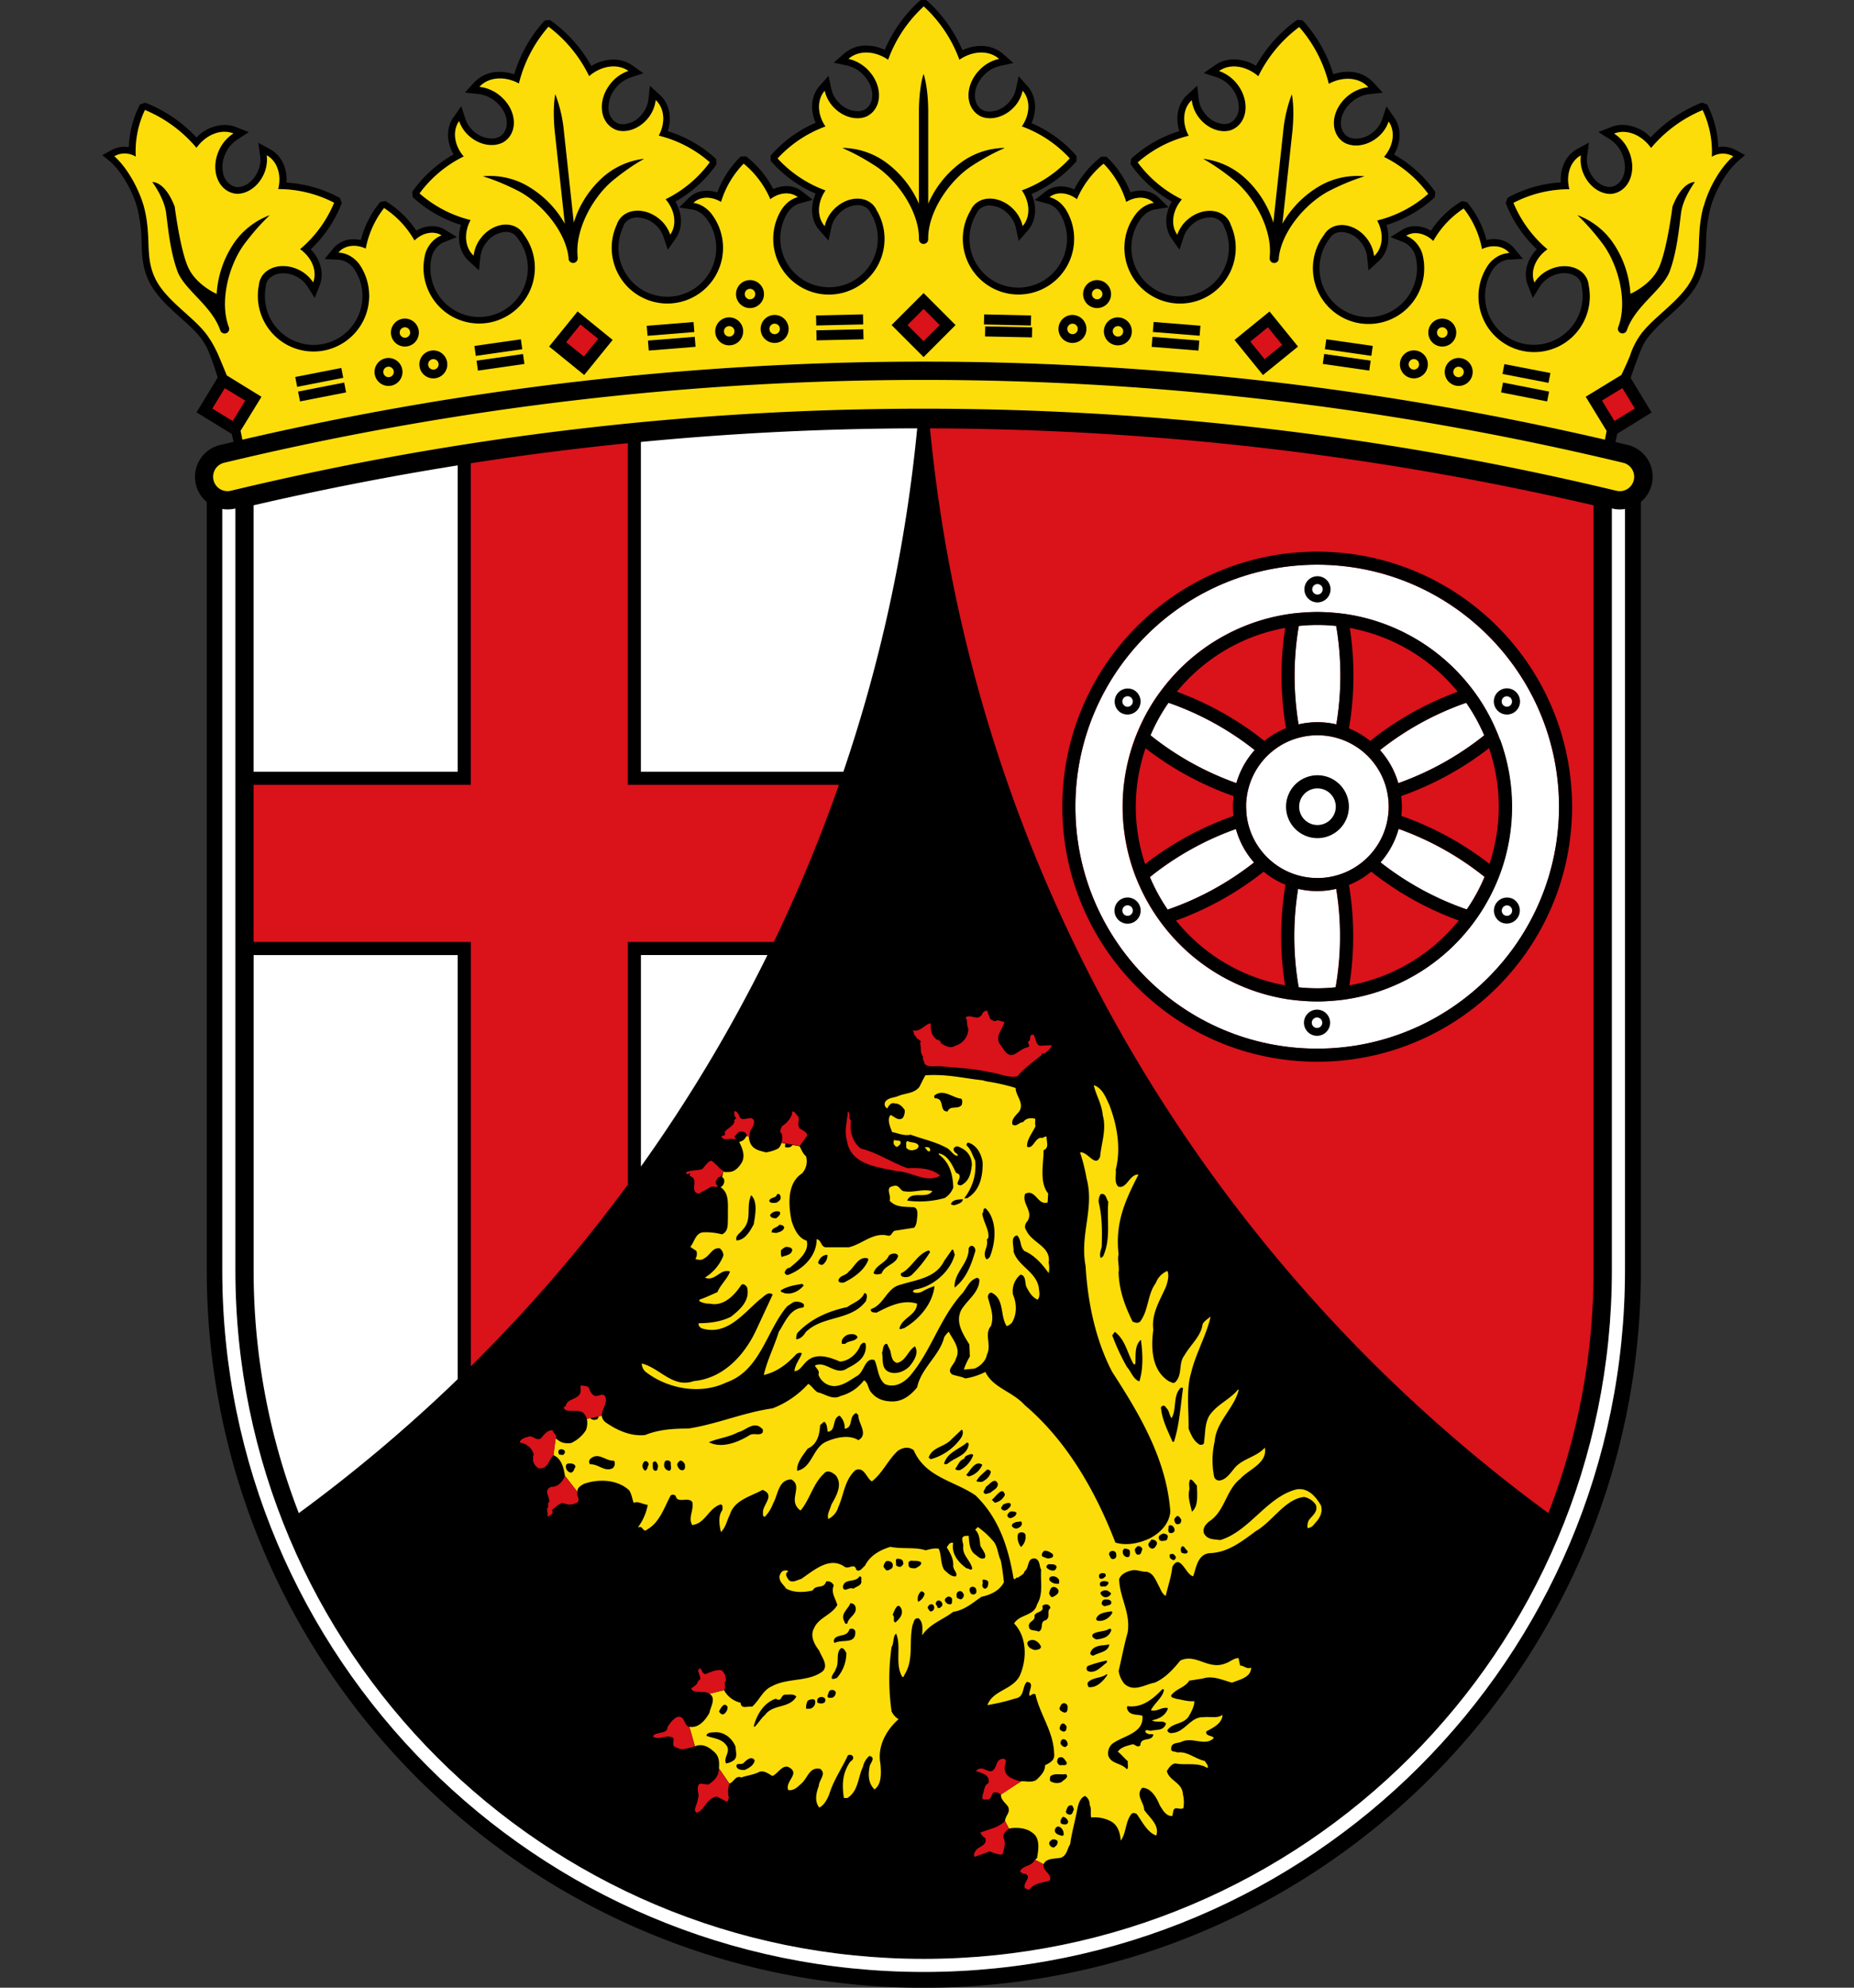 <svg id="Ebene_1" xmlns="http://www.w3.org/2000/svg" viewBox="0 0 560 600"><rect x="0" y="0" width="560" height="600" fill="#333333" stroke="none"/><defs><style>.cls-1{fill:#fff}.cls-2{fill:#fcdd09}.cls-3{fill:#da121a}</style></defs><g id="rheinlandp"><path d="M278.97 585.77c-111.76 0-202.36-90.6-202.36-202.36V152.54a892.822 892.822 0 0 1 404.72 0v230.88c0 111.76-90.6 202.36-202.36 202.36z"/><path d="M524.39 45.36a8.498 8.498 0 0 0-4.09-1.08c-.43 0-.86.04-1.29.1a30.85 30.85 0 0 0-2.96-12.05l-.38-.79-1.58-.57-.74.29a42.287 42.287 0 0 0-14.75 10.21 12.144 12.144 0 0 0-8.49-3.77c-1.19 0-2.36.22-3.47.65l-3.85 1.51 3.5 2.2a9.658 9.658 0 0 1 3.54 4.13c1.88 4.03.95 8.46-2.07 9.87-.42.19-.86.32-1.32.37h-.22c-2.37 0-4.74-1.83-6.05-4.55a8.519 8.519 0 0 1-.79-4.74l.57-4.09-3.63 1.98c-3.34 1.83-5.17 5.75-4.88 10.04-5.4.31-10.66 1.77-15.45 4.28l-.66.45-.51 1.5.28.72c2.06 5 5.16 9.5 9.09 13.21-2.99 3.1-4.1 7.28-2.72 10.83l1.51 3.85 2.2-3.5a8.602 8.602 0 0 1 3.62-3.11c1.16-.55 2.42-.84 3.7-.85 2.28 0 4.16 1 4.91 2.62.18.38.29.79.33 1.21v.22c1.58 7.98-3.61 15.73-11.6 17.31-7.98 1.58-15.73-3.61-17.31-11.6-.76-3.85.05-7.85 2.25-11.11.43-.61.97-1.15 1.58-1.58.94-.69 2.05-1.09 3.21-1.17l4.13-.2-2.62-3.2a7.86 7.86 0 0 0-6.22-2.77c-.73 0-1.45.1-2.16.26a29.764 29.764 0 0 0-5.41-10.85l-.5-.61-1.58-.28-.68.43a29.778 29.778 0 0 0-8.62 8.52 9.364 9.364 0 0 0-4.74-1.38c-1.39-.01-2.76.37-3.95 1.1l-3.51 2.19 3.85 1.52c1.07.45 2 1.19 2.66 2.14.51.69.88 1.48 1.08 2.32 1.89 7.92-2.99 15.88-10.91 17.78a14.432 14.432 0 0 1-4.98.31c-8.09-.88-13.94-8.15-13.06-16.25.29-2.69 1.32-5.25 2.97-7.39l.06-.07.05-.07c.22-.36.5-.67.83-.94.77-.6 1.72-.91 2.69-.89 2.3.13 4.42 1.27 5.81 3.11a8.573 8.573 0 0 1 1.88 4.39l.43 4.11 3.05-2.79c2.81-2.57 3.65-6.82 2.37-10.92a38.01 38.01 0 0 0 13.98-7.84l.59-.55.17-1.58-.47-.65a38.094 38.094 0 0 0-11.98-10.65c2.16-3.72 2.24-8.05.06-11.16l-2.37-3.38-1.3 3.95a8.567 8.567 0 0 1-2.77 3.88 8.206 8.206 0 0 1-5.09 1.92c-.88.01-1.75-.2-2.53-.61-.39-.25-.73-.56-1.02-.92-2.09-2.6-.97-6.98 2.49-9.77a9.723 9.723 0 0 1 5-2.14l4.12-.43-2.79-3.05c-2-2.15-4.83-3.34-7.77-3.27-1.49 0-2.97.26-4.38.74A42.075 42.075 0 0 0 394 6.74l-.54-.58-1.58-.2-.66.47a42.243 42.243 0 0 0-11.86 13.44 12.872 12.872 0 0 0-6.64-1.94c-2.04-.02-4.04.59-5.72 1.75l-3.38 2.37 3.95 1.3c1.75.61 3.28 1.71 4.43 3.16a9.385 9.385 0 0 1 2.18 5.79c.08 1.64-.6 3.22-1.84 4.29-.36.28-.76.51-1.19.67-.44.13-.89.19-1.35.19a7.836 7.836 0 0 1-5.81-3.11 8.63 8.63 0 0 1-1.93-4.36l-.43-4.11-3.05 2.79c-2.81 2.57-3.65 6.82-2.37 10.92a38.01 38.01 0 0 0-13.98 7.84l-.58.55-.17 1.58.47.65c3.2 4.36 7.28 7.99 11.99 10.65-2.16 3.72-2.24 8.05-.06 11.16l2.37 3.38 1.3-3.95c.54-1.53 1.5-2.88 2.77-3.88a8.206 8.206 0 0 1 5.09-1.92c1.41-.07 2.77.52 3.69 1.58.26.33.47.7.61 1.1l.09.21c3.44 7.38.26 16.15-7.12 19.59-1.95.91-4.07 1.38-6.21 1.38-.53 0-1.06-.03-1.58-.09-8.09-.88-13.94-8.15-13.07-16.25.31-2.82 1.42-5.49 3.2-7.69.25-.27.51-.51.79-.74.86-.78 1.92-1.31 3.06-1.51l4.09-.65-2.95-2.9a7.724 7.724 0 0 0-5.47-2.13c-1.05 0-2.1.18-3.1.51a29.709 29.709 0 0 0-6.59-10.13l-.59-.58-1.58-.06-.6.48a29.835 29.835 0 0 0-7.63 9.41 9.503 9.503 0 0 0-3.95-.9c-1.71-.03-3.39.53-4.74 1.58l-3.25 2.56 3.95 1.09c1.11.33 2.11.96 2.88 1.83.26.28.5.57.71.89v.06c4.31 6.9 2.22 15.99-4.68 20.3s-15.99 2.22-20.3-4.68a14.726 14.726 0 0 1-.08-15.49l.04-.07v-.07c.18-.38.43-.73.73-1.03.85-.81 1.99-1.24 3.16-1.21 2.1.07 4.09.97 5.53 2.49a8.53 8.53 0 0 1 2.37 4.16l.87 4.05 2.73-3.11c2.51-2.86 2.89-7.17 1.15-11.07 4.96-2.14 9.42-5.31 13.06-9.3l.53-.61v-1.58l-.53-.59a38.034 38.034 0 0 0-13.06-9.3c1.75-3.95 1.37-8.24-1.15-11.07l-2.73-3.11-.87 4.05a8.575 8.575 0 0 1-2.37 4.16 8.014 8.014 0 0 1-5.53 2.49c-.66 0-1.31-.11-1.92-.36-.41-.2-.79-.47-1.11-.79-2.37-2.37-1.72-6.84 1.43-9.98a9.758 9.758 0 0 1 4.74-2.66l4.05-.87L303 16.3a10.024 10.024 0 0 0-6.72-2.43c-1.93.02-3.84.46-5.58 1.29A42.058 42.058 0 0 0 280.33.51l-.66-.53h-1.58l-.59.53a42.147 42.147 0 0 0-10.26 14.54c-1.75-.83-3.65-1.27-5.58-1.29-2.46-.05-4.85.82-6.72 2.43l-3.11 2.73 4.05.87c1.8.42 3.45 1.34 4.74 2.66 3.16 3.16 3.79 7.63 1.43 9.98-.33.32-.7.59-1.11.79-.61.25-1.26.37-1.92.36-2.1-.07-4.09-.97-5.53-2.49a8.53 8.53 0 0 1-2.37-4.16l-.87-4.05-2.73 3.11c-2.51 2.86-2.89 7.17-1.15 11.07a38.129 38.129 0 0 0-13.06 9.3l-.53.61v1.58l.53.59c3.64 3.99 8.09 7.16 13.06 9.3-1.75 3.95-1.37 8.24 1.15 11.07l2.73 3.11.87-4.05c.38-1.58 1.2-3.03 2.37-4.16a8.014 8.014 0 0 1 5.53-2.49c1.17-.03 2.31.4 3.16 1.21.3.3.54.65.73 1.03l.11.2c4.21 6.96 1.98 16.02-4.98 20.23s-16.02 1.98-20.23-4.98a14.74 14.74 0 0 1 .09-15.4l.07-.11c.21-.3.44-.59.7-.86.77-.87 1.76-1.51 2.88-1.83l3.95-1.09-3.25-2.56a7.523 7.523 0 0 0-4.74-1.58c-1.37.02-2.71.32-3.95.9a29.724 29.724 0 0 0-7.63-9.41l-.62-.48-1.58.06-.58.58a29.75 29.75 0 0 0-6.5 10.27c-1-.34-2.04-.51-3.1-.51-2.03-.04-4 .73-5.47 2.13l-2.96 2.9 4.09.65c1.14.2 2.2.73 3.06 1.51.28.24.55.51.79.79 5.12 6.33 4.13 15.61-2.2 20.72-2.2 1.78-4.87 2.89-7.68 3.19-.53.06-1.05.09-1.58.09-8.14.03-14.76-6.55-14.79-14.7 0-2.21.48-4.39 1.43-6.38v-.16c.14-.4.35-.77.61-1.1a4.561 4.561 0 0 1 3.69-1.58c1.87.05 3.66.72 5.09 1.92 1.27 1 2.24 2.35 2.77 3.88l1.3 3.95 2.37-3.38c2.2-3.11 2.11-7.44-.06-11.16 4.7-2.66 8.79-6.29 11.98-10.65l.44-.64-.13-1.58-.61-.55a38.01 38.01 0 0 0-13.98-7.84c1.31-4.09.47-8.34-2.37-10.92l-3.05-2.79-.43 4.12c-.2 1.61-.85 3.13-1.88 4.39a7.869 7.869 0 0 1-5.81 3.11c-.46 0-.91-.06-1.35-.19-.43-.16-.83-.39-1.19-.67a5.321 5.321 0 0 1-1.84-4.29c.05-2.12.82-4.16 2.18-5.79a9.755 9.755 0 0 1 4.43-3.16l3.95-1.3-3.38-2.37a9.804 9.804 0 0 0-5.72-1.75c-2.35.03-4.64.7-6.64 1.94a42.123 42.123 0 0 0-11.86-13.44l-.68-.47-1.58.2-.52.58a42.09 42.09 0 0 0-8.66 15.64c-1.41-.49-2.89-.74-4.38-.74a10.26 10.26 0 0 0-7.72 3.2l-2.79 3.05 4.12.43c1.83.23 3.57.97 5 2.14 3.46 2.79 4.58 7.17 2.49 9.77-.29.36-.63.67-1.02.92-.78.41-1.65.62-2.53.61a8.243 8.243 0 0 1-5.09-1.92c-1.27-1-2.24-2.35-2.77-3.88l-1.3-3.95-2.37 3.38c-2.2 3.11-2.11 7.44.06 11.16-4.73 2.66-8.83 6.3-12.04 10.67l-.46.66.17 1.58.59.53a38.01 38.01 0 0 0 13.98 7.84c-1.31 4.09-.47 8.34 2.37 10.92l3.05 2.79.43-4.11c.2-1.61.85-3.13 1.88-4.39a7.869 7.869 0 0 1 5.81-3.11c.97-.02 1.92.3 2.69.89.31.27.58.59.79.94l.08.12.06.07c4.94 6.47 3.69 15.72-2.78 20.66a14.685 14.685 0 0 1-7.33 2.93c-.53.06-1.05.09-1.58.09-8.15-.02-14.74-6.64-14.72-14.78 0-1.16.14-2.32.42-3.45.21-.81.57-1.57 1.07-2.24.67-.95 1.59-1.7 2.66-2.14l3.85-1.52-3.56-2.2a7.455 7.455 0 0 0-3.95-1.1c-1.68.03-3.31.51-4.74 1.38-2.26-3.4-5.19-6.3-8.62-8.52l-.7-.43-1.58.28-.49.61a29.673 29.673 0 0 0-5.38 10.88c-.69-.15-1.4-.23-2.11-.23-2.39-.06-4.67.96-6.22 2.77l-2.62 3.2 4.13.2c1.16.08 2.27.48 3.21 1.17.61.43 1.15.97 1.58 1.58.67 1 1.22 2.08 1.64 3.21 2.77 7.65-1.18 16.1-8.83 18.87-7.65 2.77-16.1-1.18-18.87-8.83-.92-2.54-1.13-5.27-.6-7.92v-.17c.04-.42.16-.83.33-1.21.79-1.58 2.63-2.62 4.91-2.62 1.28.01 2.54.3 3.7.85 1.48.67 2.73 1.75 3.62 3.11l2.21 3.5 1.51-3.85c1.39-3.55.27-7.73-2.72-10.83 3.93-3.71 7.03-8.21 9.09-13.21l.29-.79-.55-1.49-.7-.37a38.156 38.156 0 0 0-15.45-4.28c.3-4.29-1.53-8.21-4.88-10.04l-3.63-1.98.57 4.09c.2 1.62-.08 3.27-.79 4.74-1.26 2.72-3.7 4.55-6.05 4.55h-.21c-.46-.06-.9-.18-1.32-.37a5.312 5.312 0 0 1-2.81-3.73 9.43 9.43 0 0 1 .74-6.14 9.758 9.758 0 0 1 3.54-4.12l3.46-2.24-3.85-1.51a9.58 9.58 0 0 0-3.47-.65c-3.22.09-6.27 1.45-8.48 3.78A42.155 42.155 0 0 0 44.6 31.29l-.79-.29-1.58.57-.36.79c-1.8 3.77-2.81 7.88-2.96 12.05a8.281 8.281 0 0 0-5.38.98l-2.62 1.44 2.36 1.93c3.35 2.92 6.8 8.82 8.18 14.01.86 3.43 1.29 6.95 1.3 10.49.14 3.9.28 7.58 2.26 11.68 2.08 4.28 5.89 7.71 9.58 11.01 2.54 2.27 4.93 4.42 6.43 6.58.62.89 1.18 1.83 1.66 2.81 1.18 2.81 2.2 5.69 3.07 8.62l-6.39 10.51 10.62 6.51.59 2.37-4.09.98c-5.31 1.27-8.58 6.6-7.31 11.91.5 2.07 1.65 3.93 3.28 5.29v231.91c0 119.62 96.97 216.59 216.59 216.59s216.59-96.97 216.59-216.59V151.5c4.19-3.49 4.76-9.72 1.27-13.92a9.809 9.809 0 0 0-5.29-3.28l-3.67-.86.56-2.53 10.36-6.39-6.32-10.43s.84-2.64 1.74-4.93c.84-2.13 1.68-4.92 3.26-7.02a43.39 43.39 0 0 1 5.94-6.18c3.69-3.3 7.5-6.72 9.58-11.01 1.98-4.09 2.12-7.78 2.26-11.67.01-3.54.46-7.06 1.32-10.49 1.39-5.19 4.83-11.07 8.18-14.01l2.25-1.96-2.62-1.45zm-35.14 108.43c.53 0 1.06-.04 1.58-.13v229.75c0 117-94.85 211.84-211.84 211.84S67.15 500.4 67.15 383.41V153.66c1.29.21 2.62.16 3.89-.14h.06v229.9c0 114.82 93.08 207.89 207.89 207.89s207.89-93.08 207.89-207.89V153.5h.06c.76.19 1.53.29 2.31.29zm25.29-91.55c-2.51 9.35-.14 15.02-3.44 21.79s-11.99 11.75-15.81 17.31c-1.2 1.74-2.15 3.64-2.82 5.65-.47 1.46-2.73 6.19-2.73 6.19l-10.78 6.58 6.32 10.32-.51 2.63a910.502 910.502 0 0 0-411.55 0l-.54-2.66L79 119.77l-10.49-6.46s-2.01-4.96-2.77-6.62c-.84-1.87-1.86-3.66-3.04-5.34-3.86-5.53-12.54-10.5-15.81-17.31s-.94-12.44-3.44-21.79c-1.57-5.44-5.08-11.72-8.9-15.09a6.334 6.334 0 0 1 6.47.14c-.26-4.86.69-9.7 2.77-14.1a40.744 40.744 0 0 1 15.57 11.44c2.81-3.95 7.36-5.83 11.15-4.36a11.765 11.765 0 0 0-4.32 5c-2.37 5.08-.99 10.74 3.08 12.65.64.29 1.31.48 2.01.56 3.16.21 6.61-2.02 8.34-5.74.87-1.83 1.2-3.86.95-5.87 3.2 1.75 4.55 5.96 3.45 10.2 5.88 0 11.68 1.41 16.9 4.12a36.597 36.597 0 0 1-10.28 14.01c3.57 2.54 5.25 6.62 3.95 10.03-1.1-1.7-2.66-3.05-4.51-3.89-4.58-2.13-9.67-.89-11.37 2.77-.27.59-.44 1.21-.51 1.86v.05c-1.8 9.11 4.12 17.96 13.24 19.77 9.11 1.8 17.96-4.12 19.77-13.24.87-4.41-.06-8.98-2.58-12.7-.56-.8-1.25-1.49-2.05-2.06a8.157 8.157 0 0 0-4.32-1.58c1.78-2.18 5.17-2.61 8.23-1.17.84-4.46 2.73-8.66 5.53-12.24 3.8 2.48 6.95 5.85 9.18 9.8 2.43-2.37 5.77-3.04 8.17-1.58a8.146 8.146 0 0 0-3.59 2.87 8.54 8.54 0 0 0-1.4 2.99v.06c-2.15 9.04 3.44 18.11 12.47 20.26 9.04 2.15 18.11-3.44 20.26-12.47 1.17-4.91.07-10.09-3-14.11v-.05a6.07 6.07 0 0 0-1.28-1.44c-3.16-2.54-8.27-1.41-11.43 2.53-1.29 1.57-2.1 3.47-2.33 5.48-2.7-2.47-3-6.88-.91-10.73-5.71-1.4-11-4.16-15.42-8.04 3.49-4.74 8.07-8.56 13.35-11.15-2.86-3.31-3.51-7.69-1.41-10.67.66 1.91 1.86 3.6 3.45 4.85 3.16 2.57 7.24 3.06 10.02 1.47.6-.38 1.13-.85 1.58-1.39 2.81-3.5 1.58-9.19-2.81-12.7a11.699 11.699 0 0 0-6.09-2.58c2.74-3 7.64-3.33 11.92-1a40.75 40.75 0 0 1 8.93-17.14c5.23 3.92 9.43 9.04 12.27 14.92 3.68-3.16 8.54-3.9 11.86-1.58-2.13.73-4 2.06-5.39 3.83-3.52 4.37-3.53 10.2 0 13.01.55.43 1.16.78 1.82 1.02 3.04.96 6.9-.39 9.49-3.57 1.29-1.57 2.1-3.47 2.33-5.48 2.7 2.47 3 6.88.91 10.73 5.71 1.4 11 4.16 15.42 8.04a36.573 36.573 0 0 1-13.35 11.15c2.86 3.31 3.51 7.69 1.41 10.67-.66-1.91-1.86-3.6-3.45-4.85-3.95-3.16-9.18-3.16-11.71 0-.4.51-.72 1.08-.94 1.68v.05c-3.93 8.42-.3 18.43 8.12 22.36s18.43.3 22.36-8.12a16.821 16.821 0 0 0-2.16-17.69c-.3-.35-.63-.68-.98-.98a8.122 8.122 0 0 0-4.2-2.03c2.01-1.98 5.42-2.02 8.31-.26a28.39 28.39 0 0 1 6.83-11.56c3.51 2.88 6.27 6.57 8.05 10.74 2.67-2.07 6.07-2.37 8.28-.65-1.5.43-2.85 1.28-3.88 2.46-.33.35-.63.74-.9 1.14l-.06.09c-4.93 7.87-2.54 18.25 5.33 23.18s18.25 2.54 23.18-5.33c3.37-5.38 3.42-12.21.13-17.64v-.05c-.28-.58-.66-1.12-1.11-1.58-2.86-2.86-8.07-2.28-11.64 1.29a10.616 10.616 0 0 0-2.9 5.19c-2.41-2.74-2.24-7.16.25-10.77a36.663 36.663 0 0 1-14.47-9.65c3.98-4.33 8.94-7.64 14.47-9.65-2.49-3.6-2.66-8.02-.25-10.77.45 1.97 1.46 3.78 2.9 5.19 2.89 2.89 6.88 3.82 9.8 2.54.63-.31 1.2-.72 1.7-1.21 3.16-3.16 2.54-8.96-1.43-12.93-1.58-1.6-3.58-2.72-5.77-3.23 3.04-2.68 7.95-2.48 11.96.28A40.648 40.648 0 0 1 279 1.97h.06a40.86 40.86 0 0 1 10.73 16.08c4-2.77 8.92-2.96 11.96-.28-2.19.5-4.2 1.62-5.77 3.23-3.95 3.95-4.61 9.75-1.43 12.93.5.49 1.07.9 1.7 1.21 2.92 1.28 6.9.36 9.8-2.54 1.43-1.43 2.42-3.24 2.85-5.21 2.41 2.74 2.24 7.16-.25 10.77a36.663 36.663 0 0 1 14.47 9.65 36.663 36.663 0 0 1-14.47 9.65c2.49 3.6 2.66 8.02.25 10.77-.45-1.97-1.46-3.78-2.9-5.19-3.57-3.56-8.78-4.14-11.64-1.29-.46.46-.83 1-1.11 1.58v.05c-4.81 7.95-2.27 18.29 5.68 23.1 7.95 4.81 18.29 2.27 23.1-5.68a16.823 16.823 0 0 0-.13-17.64l-.06-.09c-.27-.4-.57-.78-.9-1.14a8.148 8.148 0 0 0-3.92-2.43c2.21-1.75 5.61-1.42 8.28.65 1.78-4.17 4.54-7.86 8.05-10.74 3.17 3.25 5.51 7.21 6.83 11.56 2.89-1.77 6.32-1.72 8.31.26-1.54.26-2.97.96-4.13 2.02-.35.3-.68.63-.98.98-5.84 7.22-4.73 17.81 2.49 23.66 7.22 5.84 17.81 4.73 23.66-2.49a16.832 16.832 0 0 0 2.18-17.67v-.05a5.9 5.9 0 0 0-.94-1.68c-2.54-3.16-7.78-3.16-11.71 0a10.568 10.568 0 0 0-3.45 4.85c-2.1-2.99-1.45-7.36 1.41-10.67a36.67 36.67 0 0 1-13.35-11.15c4.41-3.88 9.69-6.64 15.4-8.05-2.09-3.85-1.79-8.26.91-10.73.24 2.01 1.05 3.91 2.33 5.48 2.57 3.16 6.43 4.54 9.49 3.57a6.65 6.65 0 0 0 1.82-1.02c3.5-2.81 3.49-8.64 0-13.01a11.802 11.802 0 0 0-5.39-3.83c3.31-2.37 8.17-1.58 11.86 1.58 2.87-5.87 7.1-10.96 12.35-14.85a40.692 40.692 0 0 1 8.93 17.14c4.28-2.32 9.18-1.98 11.92 1-2.23.26-4.35 1.16-6.09 2.58-4.36 3.53-5.6 9.21-2.8 12.74.45.55.98 1.02 1.58 1.39 2.77 1.58 6.82 1.1 10.02-1.47 1.59-1.25 2.79-2.94 3.45-4.85 2.1 2.99 1.45 7.36-1.41 10.67a36.67 36.67 0 0 1 13.35 11.15 36.585 36.585 0 0 1-15.42 8.04c2.09 3.85 1.79 8.26-.91 10.73-.24-2.01-1.05-3.91-2.33-5.48-3.16-3.95-8.28-5.07-11.43-2.53-.5.41-.93.89-1.28 1.44v.05c-5.64 7.38-4.23 17.94 3.15 23.58 7.38 5.64 17.94 4.23 23.58-3.15 3.07-4.01 4.17-9.19 3-14.11v-.06a8.54 8.54 0 0 0-1.4-2.99 8.146 8.146 0 0 0-3.59-2.87c2.37-1.49 5.73-.79 8.17 1.58 2.23-3.96 5.38-7.32 9.18-9.8 2.8 3.58 4.7 7.77 5.53 12.24 3.06-1.44 6.44-1.02 8.23 1.17-1.56.1-3.06.65-4.32 1.58-.79.56-1.49 1.26-2.05 2.06-5.23 7.68-3.26 18.14 4.42 23.37s18.14 3.26 23.37-4.42c2.57-3.77 3.5-8.42 2.58-12.88v-.05c-.07-.64-.24-1.27-.51-1.86-1.71-3.67-6.81-4.91-11.37-2.77-1.84.84-3.41 2.19-4.51 3.89-1.33-3.4.35-7.49 3.95-10.03-4.5-3.78-8.02-8.59-10.28-14.01a36.684 36.684 0 0 1 16.9-4.12c-1.11-4.24.24-8.45 3.45-10.2-.25 2.01.08 4.05.95 5.87 1.73 3.72 5.15 5.94 8.34 5.74.69-.08 1.37-.27 2.01-.56 4.07-1.9 5.45-7.56 3.08-12.65-.93-2.05-2.43-3.78-4.32-5 3.78-1.48 8.32.39 11.15 4.36 4.2-5.01 9.54-8.93 15.57-11.44 2.08 4.4 3.03 9.24 2.77 14.1a6.334 6.334 0 0 1 6.47-.14c-3.9 3.34-7.45 9.62-8.9 15.05h-.02z"/><path class="cls-1" d="M489.24 153.79c.53 0 1.06-.04 1.58-.13v229.75c0 117-94.85 211.84-211.84 211.84S67.14 500.4 67.14 383.41V153.66c1.29.21 2.62.16 3.89-.14h.06v229.9c0 114.82 93.08 207.89 207.89 207.89s207.89-93.08 207.89-207.89V153.5h.06c.76.19 1.53.29 2.31.29z"/><path class="cls-1" d="M138.25 140.48c-20.68 3.3-41.23 7.32-61.66 12.05v80.43h61.66v-92.48zM254.74 232.96a458.97 458.97 0 0 0 22.3-103.66c-27.86.06-55.68 1.43-83.46 4.11v99.55h61.16zM76.61 288.3v95.12c-.04 25.08 4.59 49.94 13.64 73.33a464.177 464.177 0 0 0 48-40.44V288.3H76.61zM193.59 352.13a460.414 460.414 0 0 0 38.22-63.84h-38.22v63.84z"/><path class="cls-3" d="M233.73 284.34c7.43-15.43 14-31.26 19.66-47.43h-63.76V133.79c-15.86 1.58-31.67 3.6-47.43 6.05v97.07H76.6v47.43h65.61v128.1a464.517 464.517 0 0 0 47.43-54.85v-73.25h44.1zM481.33 152.54a893.85 893.85 0 0 0-200.43-23.23c12.97 134.38 83.57 251.83 186.79 327.44a202.306 202.306 0 0 0 13.64-73.33V152.54z"/><path class="cls-2" d="M514.55 62.24c-2.51 9.35-.14 15.02-3.44 21.79s-11.99 11.75-15.81 17.31a22.521 22.521 0 0 0-2.84 5.65c-.47 1.46-2.73 6.19-2.73 6.19l-10.78 6.58 6.32 10.32-.51 2.63a910.502 910.502 0 0 0-411.55 0l-.54-2.66 6.32-10.28-10.49-6.46s-2.01-4.96-2.77-6.62c-.84-1.87-1.86-3.66-3.04-5.34-3.86-5.53-12.54-10.5-15.81-17.31s-.94-12.44-3.44-21.79c-1.57-5.44-5.08-11.72-8.9-15.09a6.334 6.334 0 0 1 6.47.14c-.26-4.86.69-9.7 2.77-14.1a40.744 40.744 0 0 1 15.57 11.44c2.81-3.95 7.37-5.83 11.15-4.36a11.765 11.765 0 0 0-4.32 5c-2.37 5.08-.99 10.74 3.08 12.65.64.29 1.31.48 2.01.56 3.16.21 6.61-2.02 8.34-5.74.87-1.83 1.2-3.86.95-5.87 3.2 1.75 4.55 5.96 3.45 10.2 5.88 0 11.68 1.41 16.9 4.12a36.597 36.597 0 0 1-10.28 14.01c3.57 2.54 5.25 6.62 3.95 10.03-1.1-1.7-2.66-3.05-4.51-3.89-4.58-2.13-9.67-.89-11.37 2.77-.27.59-.44 1.21-.51 1.86v.05c-1.8 9.11 4.12 17.96 13.24 19.77 9.11 1.8 17.96-4.12 19.77-13.24.87-4.41-.06-8.98-2.58-12.7-.56-.8-1.25-1.49-2.05-2.06a8.157 8.157 0 0 0-4.32-1.58c1.78-2.18 5.17-2.61 8.23-1.17.84-4.46 2.73-8.66 5.53-12.24 3.8 2.48 6.95 5.85 9.18 9.8 2.43-2.37 5.77-3.04 8.17-1.58a8.146 8.146 0 0 0-3.59 2.87 8.54 8.54 0 0 0-1.4 2.99v.06c-2.15 9.04 3.44 18.11 12.47 20.26 9.04 2.15 18.11-3.44 20.26-12.47 1.17-4.91.07-10.09-3-14.11v-.05a6.07 6.07 0 0 0-1.28-1.44c-3.16-2.54-8.27-1.41-11.43 2.53-1.29 1.57-2.1 3.47-2.33 5.48-2.7-2.47-3-6.88-.91-10.73-5.71-1.4-11-4.16-15.42-8.04 3.49-4.74 8.07-8.56 13.35-11.15-2.86-3.31-3.51-7.69-1.41-10.67.66 1.91 1.86 3.6 3.45 4.85 3.16 2.57 7.24 3.06 10.02 1.47.6-.38 1.13-.85 1.58-1.39 2.81-3.5 1.58-9.19-2.81-12.7a11.699 11.699 0 0 0-6.09-2.58c2.74-3 7.64-3.33 11.92-1a40.75 40.75 0 0 1 8.93-17.14c5.23 3.92 9.43 9.04 12.27 14.92 3.68-3.16 8.54-3.9 11.86-1.58-2.13.73-4 2.06-5.39 3.83-3.52 4.37-3.53 10.2 0 13.01.55.43 1.16.78 1.82 1.02 3.04.96 6.9-.39 9.49-3.57 1.29-1.57 2.1-3.47 2.33-5.48 2.7 2.47 3 6.88.91 10.73 5.71 1.4 11 4.16 15.42 8.04a36.573 36.573 0 0 1-13.35 11.15c2.86 3.31 3.51 7.69 1.41 10.67-.66-1.91-1.86-3.6-3.45-4.85-3.95-3.16-9.18-3.16-11.71 0-.4.51-.72 1.08-.94 1.68v.05c-3.93 8.42-.3 18.43 8.12 22.36s18.43.3 22.36-8.12a16.821 16.821 0 0 0-2.16-17.69c-.3-.35-.63-.68-.98-.98a8.122 8.122 0 0 0-4.2-2.03c2.01-1.98 5.42-2.02 8.31-.26a28.39 28.39 0 0 1 6.83-11.56c3.51 2.88 6.27 6.57 8.05 10.74 2.67-2.07 6.07-2.37 8.28-.65-1.5.43-2.85 1.28-3.88 2.46-.33.35-.63.74-.9 1.14l-.06.09c-4.93 7.87-2.54 18.25 5.33 23.18s18.25 2.54 23.18-5.33c3.37-5.38 3.42-12.21.13-17.64v-.05c-.28-.58-.66-1.12-1.11-1.58-2.86-2.86-8.07-2.28-11.64 1.29a10.616 10.616 0 0 0-2.9 5.19c-2.41-2.74-2.24-7.16.25-10.77a36.663 36.663 0 0 1-14.47-9.65c3.98-4.33 8.94-7.64 14.47-9.65-2.49-3.6-2.66-8.02-.25-10.77.45 1.97 1.46 3.78 2.9 5.19 2.89 2.89 6.88 3.82 9.8 2.54.63-.31 1.2-.72 1.7-1.21 3.16-3.16 2.54-8.96-1.43-12.93-1.58-1.6-3.58-2.72-5.77-3.23 3.04-2.68 7.95-2.48 11.96.28a40.648 40.648 0 0 1 10.73-16.08h.06a40.86 40.86 0 0 1 10.73 16.08c4-2.77 8.92-2.96 11.96-.28-2.19.5-4.2 1.62-5.77 3.23-3.95 3.95-4.61 9.75-1.43 12.93.5.49 1.07.9 1.7 1.21 2.92 1.28 6.9.36 9.8-2.54 1.43-1.43 2.42-3.24 2.85-5.21 2.41 2.74 2.24 7.16-.25 10.77a36.663 36.663 0 0 1 14.47 9.65 36.663 36.663 0 0 1-14.47 9.65c2.49 3.6 2.66 8.02.25 10.77-.45-1.97-1.46-3.78-2.9-5.19-3.57-3.56-8.78-4.14-11.64-1.29-.46.46-.83 1-1.11 1.58v.05c-4.81 7.95-2.27 18.29 5.68 23.1 7.95 4.81 18.29 2.27 23.1-5.68a16.823 16.823 0 0 0-.13-17.64l-.06-.09c-.27-.4-.57-.78-.9-1.14a8.148 8.148 0 0 0-3.92-2.43c2.21-1.75 5.61-1.42 8.28.65 1.78-4.17 4.54-7.86 8.05-10.74 3.17 3.25 5.51 7.21 6.83 11.56 2.89-1.77 6.32-1.72 8.31.26-1.54.26-2.97.96-4.13 2.02-.35.3-.68.63-.98.98-5.85 7.22-4.74 17.81 2.48 23.66 7.22 5.85 17.81 4.74 23.66-2.48a16.808 16.808 0 0 0 2.18-17.68v-.05a5.9 5.9 0 0 0-.94-1.68c-2.54-3.16-7.78-3.16-11.71 0a10.568 10.568 0 0 0-3.45 4.85c-2.1-2.99-1.45-7.36 1.41-10.67a36.67 36.67 0 0 1-13.35-11.15 36.68 36.68 0 0 1 15.41-8.05c-2.09-3.85-1.79-8.26.91-10.73.24 2.01 1.05 3.91 2.33 5.48 2.57 3.16 6.43 4.54 9.49 3.57a6.65 6.65 0 0 0 1.82-1.02c3.5-2.81 3.49-8.64 0-13.01a11.802 11.802 0 0 0-5.39-3.83c3.31-2.37 8.17-1.58 11.86 1.58 2.87-5.87 7.1-10.96 12.35-14.85a40.692 40.692 0 0 1 8.93 17.14c4.28-2.32 9.18-1.98 11.92 1-2.23.26-4.35 1.16-6.09 2.58-4.36 3.53-5.6 9.21-2.8 12.74.45.55.98 1.02 1.58 1.39 2.77 1.58 6.82 1.1 10.02-1.47 1.59-1.25 2.79-2.94 3.45-4.85 2.1 2.99 1.45 7.36-1.41 10.67a36.67 36.67 0 0 1 13.35 11.15 36.585 36.585 0 0 1-15.42 8.04c2.09 3.85 1.79 8.26-.91 10.73-.24-2.01-1.05-3.91-2.33-5.48-3.16-3.95-8.28-5.07-11.43-2.53-.5.41-.93.89-1.28 1.44v.05c-5.64 7.38-4.23 17.94 3.15 23.58 7.38 5.64 17.94 4.23 23.58-3.15 3.07-4.01 4.17-9.19 3-14.11v-.06a8.54 8.54 0 0 0-1.4-2.99 8.146 8.146 0 0 0-3.59-2.87c2.37-1.49 5.73-.79 8.17 1.58 2.23-3.96 5.38-7.32 9.18-9.8 2.8 3.58 4.7 7.77 5.53 12.24 3.06-1.44 6.44-1.02 8.23 1.17-1.56.1-3.06.65-4.32 1.58-.79.56-1.49 1.26-2.05 2.06-5.23 7.68-3.26 18.14 4.42 23.37s18.14 3.26 23.37-4.42c2.57-3.77 3.5-8.42 2.58-12.88v-.05c-.07-.64-.24-1.27-.51-1.86-1.71-3.67-6.81-4.91-11.37-2.77-1.84.84-3.41 2.19-4.51 3.89-1.33-3.4.35-7.49 3.95-10.03-4.5-3.78-8.02-8.59-10.28-14.01a36.684 36.684 0 0 1 16.9-4.12c-1.11-4.24.24-8.45 3.45-10.2-.25 2.01.08 4.05.95 5.87 1.73 3.72 5.15 5.94 8.34 5.74.69-.08 1.37-.27 2.01-.56 4.07-1.9 5.45-7.56 3.08-12.65-.93-2.05-2.43-3.78-4.32-5 3.78-1.48 8.32.39 11.15 4.36 4.2-5.01 9.54-8.93 15.57-11.44 2.08 4.4 3.03 9.24 2.77 14.1a6.334 6.334 0 0 1 6.47-.14c-3.9 3.34-7.45 9.62-8.9 15.05z"/><path class="cls-2" d="M489.24 148.26c-.34 0-.69-.04-1.02-.12a896.361 896.361 0 0 0-418.49 0 4.345 4.345 0 1 1-2.03-8.45 905.109 905.109 0 0 1 422.56 0c2.34.56 3.78 2.9 3.22 5.24a4.352 4.352 0 0 1-4.23 3.34z"/><path d="m278.99 107.77 9.64-9.65-9.64-9.64h-.04l-9.65 9.64 9.65 9.65h.04zM337.92 95.81a4.22 4.22 0 0 0-4.48 3.95 4.22 4.22 0 0 0 3.95 4.48 4.22 4.22 0 0 0 4.48-3.95v-.04a4.215 4.215 0 0 0-3.95-4.43zm-.31 5.79c-.87-.04-1.55-.78-1.51-1.65.04-.87.78-1.55 1.65-1.51.87.04 1.55.78 1.51 1.65v.02c-.05.86-.79 1.53-1.65 1.49zM324.2 95.08a4.22 4.22 0 0 0-4.48 3.95 4.22 4.22 0 0 0 3.95 4.48 4.22 4.22 0 0 0 4.48-3.95v-.04a4.215 4.215 0 0 0-3.95-4.43zm-.31 5.79c-.87-.04-1.55-.78-1.51-1.65.04-.87.78-1.55 1.65-1.51.87.04 1.55.78 1.51 1.65v.02c-.05.86-.79 1.53-1.65 1.49zM331.64 84.56a4.22 4.22 0 0 0-4.48 3.95 4.22 4.22 0 0 0 3.95 4.48 4.22 4.22 0 0 0 4.48-3.95V89a4.215 4.215 0 0 0-3.95-4.43zm-.31 5.79c-.87-.04-1.55-.78-1.51-1.65.04-.87.78-1.55 1.65-1.51.87.04 1.55.78 1.51 1.65v.02c-.06.86-.79 1.52-1.65 1.48zM412.11 53.21c-4.36-.41-8.76.44-12.65 2.46a30.561 30.561 0 0 0-12.11 11.86l2.98-27.54c.79-7.58-.14-11.52-.14-11.52a42.484 42.484 0 0 0-2.6 11.22l-2.98 27.54a30.553 30.553 0 0 0-9.3-14.13 22.79 22.79 0 0 0-11.79-5.15c-.13.13 3.31 1.58 9.6 6.74 6.09 5.21 11.25 14.95 10.39 22.85v.32c-.08.76.46 1.44 1.22 1.52.76.08 1.44-.46 1.52-1.22v-.32c.85-7.9 7.98-16.32 15.02-20.11 7.24-3.69 10.92-4.38 10.82-4.54l.02.02zM504.43 81.63c2.12-5.87 2.74-12.82 3.34-17.39s4.17-9.28 4.17-9.28-3.75-.42-6.77 7.41c0 0-1.67 13.34-4.17 18.56-2.51 5.22-8.53 7.76-8.53 7.76-.34-5.74-2.3-11.27-5.65-15.95a22.77 22.77 0 0 0-10.28-7.78c-.15.09 2.84 2.37 7.71 8.85 4.67 6.51 7.35 17.2 4.63 24.68l-.11.3c-.26.72.11 1.51.83 1.77s1.51-.11 1.77-.83l.11-.3c2.75-7.44 10.85-11.95 12.96-17.79zM441.3 108.12c-2.3-.39-4.48 1.16-4.86 3.46s1.16 4.48 3.46 4.86a4.21 4.21 0 0 0 4.86-3.46 4.21 4.21 0 0 0-3.46-4.86zm-1 5.72c-.86-.14-1.45-.95-1.31-1.81.14-.86.95-1.45 1.81-1.31.86.14 1.45.95 1.31 1.81v.02c-.15.85-.96 1.43-1.81 1.29zM427.76 105.83c-2.3-.39-4.48 1.16-4.86 3.46s1.16 4.48 3.46 4.86a4.21 4.21 0 0 0 4.86-3.46 4.21 4.21 0 0 0-3.46-4.86zm-.96 5.71c-.86-.14-1.45-.95-1.31-1.81.14-.86.95-1.45 1.81-1.31.86.14 1.45.95 1.31 1.81v.02c-.15.86-.95 1.43-1.81 1.3zM436.34 96.23c-2.3-.39-4.48 1.16-4.86 3.46s1.16 4.48 3.46 4.86a4.21 4.21 0 0 0 4.86-3.46 4.21 4.21 0 0 0-3.46-4.86zm-.96 5.71c-.86-.14-1.45-.95-1.31-1.81.14-.86.95-1.45 1.81-1.31.86.14 1.45.95 1.31 1.81v.02c-.15.85-.96 1.43-1.81 1.29z"/><path transform="rotate(-88.7 304.314 96.585)" d="M302.8 89.5h3.03v14.18h-3.03z"/><path transform="rotate(-88.85 304.633 100.169)" d="M303.1 93.09h3.03v14.18h-3.03z"/><path transform="rotate(-39.07 382.468 103.62)" d="M375.65 96.8h13.64v13.64h-13.64z"/><path transform="rotate(-85.41 355.403 99.27)" d="M353.89 92.18h3.03v14.18h-3.03z"/><path transform="rotate(-85.41 355.05 103.75)" d="M353.53 96.66h3.03v14.18h-3.03z"/><path transform="rotate(-81.86 407.41 104.92)" d="M405.9 97.83h3.03v14.18h-3.03z"/><path transform="rotate(-81.86 406.78 109.364)" d="M405.27 102.27h3.03v14.18h-3.03z"/><path transform="rotate(-79.03 461.065 112.757)" d="M459.57 105.67h3.02v14.16h-3.02z"/><path transform="rotate(-78.93 460.648 118.322)" d="M459.13 111.23h3.03v14.18h-3.03z"/><path d="M216.04 100.25c.12 2.33 2.11 4.12 4.44 3.99s4.12-2.11 3.99-4.44a4.212 4.212 0 0 0-4.44-3.99h-.04a4.215 4.215 0 0 0-3.95 4.43zm2.64-.14a1.58 1.58 0 0 1 1.49-1.67c.87-.05 1.62.61 1.67 1.49.05.87-.61 1.62-1.49 1.67h-.02c-.86.04-1.59-.61-1.65-1.47v-.02zM229.76 99.52c.12 2.33 2.11 4.12 4.44 3.99s4.12-2.11 3.99-4.44a4.212 4.212 0 0 0-4.44-3.99h-.04a4.215 4.215 0 0 0-3.95 4.43zm2.64-.14a1.58 1.58 0 0 1 1.49-1.67c.87-.05 1.62.61 1.67 1.49.05.87-.61 1.62-1.49 1.67h-.02c-.86.04-1.59-.63-1.64-1.49zM222.32 89c.12 2.33 2.11 4.12 4.44 3.99s4.12-2.11 3.99-4.44a4.212 4.212 0 0 0-4.44-3.99h-.04a4.215 4.215 0 0 0-3.95 4.43zm2.64-.14a1.58 1.58 0 0 1 1.49-1.67c.87-.05 1.62.61 1.67 1.49.05.87-.61 1.62-1.49 1.67h-.02c-.86.04-1.6-.62-1.65-1.49zM145.84 53.21c4.36-.41 8.76.44 12.65 2.46 5.07 2.73 9.27 6.84 12.11 11.86l-3.01-27.58c-.79-7.58.14-11.52.14-11.52 1.37 3.61 2.25 7.38 2.6 11.22l2.98 27.54c1.7-5.5 4.93-10.4 9.3-14.14 3.38-2.81 7.5-4.58 11.86-5.11.13.13-3.31 1.58-9.6 6.74-6.09 5.21-11.25 14.95-10.39 22.85v.32c.08.76-.46 1.44-1.22 1.52-.76.08-1.44-.46-1.52-1.22v-.32c-.85-7.9-7.98-16.32-15.02-20.11-7.24-3.69-10.92-4.38-10.82-4.54l-.05.02zM53.51 81.63c-2.12-5.87-2.74-12.82-3.34-17.39S46 54.96 46 54.96s3.75-.42 6.77 7.41c0 0 1.67 13.34 4.17 18.56 2.51 5.22 8.51 7.79 8.51 7.79.34-5.74 2.3-11.27 5.65-15.95a22.77 22.77 0 0 1 10.28-7.78c.15.09-2.84 2.37-7.71 8.85-4.67 6.51-7.35 17.2-4.63 24.68l.11.3c.26.72-.11 1.51-.83 1.77s-1.51-.11-1.77-.83l-.11-.3C63.71 92 55.61 87.48 53.49 81.64zM278.95 73.63c-.76 0-1.37-.62-1.38-1.38v-.32c0-7.9-6.17-17.08-12.79-21.6-6.81-4.44-10.38-5.53-10.28-5.68 4.38.06 8.64 1.38 12.29 3.8a30.52 30.52 0 0 1 10.77 13.05V33.83c0-7.63 1.38-11.44 1.38-11.44h.05s1.38 3.81 1.38 11.44V61.5a30.52 30.52 0 0 1 10.77-13.05c3.65-2.42 7.91-3.74 12.29-3.8.11.14-3.47 1.23-10.28 5.68-6.62 4.53-12.79 13.68-12.79 21.6v.32c0 .76-.62 1.37-1.38 1.38h-.04zM113.19 112.98c.39 2.3 2.56 3.85 4.86 3.46 2.3-.39 3.85-2.56 3.46-4.86a4.215 4.215 0 0 0-4.86-3.46c-2.3.39-3.85 2.56-3.46 4.86zm2.61-.44c-.15-.86.43-1.68 1.29-1.83.86-.15 1.68.43 1.83 1.29.15.86-.43 1.68-1.29 1.83h-.02c-.85.14-1.66-.44-1.81-1.29zM126.73 110.7c.39 2.3 2.56 3.85 4.86 3.46 2.3-.39 3.85-2.56 3.46-4.86a4.215 4.215 0 0 0-4.86-3.46c-2.3.39-3.85 2.56-3.46 4.86zm2.61-.44c-.15-.86.43-1.68 1.29-1.83.86-.15 1.68.43 1.83 1.29.15.86-.43 1.68-1.29 1.83h-.02c-.85.14-1.66-.43-1.81-1.28zM118.14 101.09c.39 2.3 2.56 3.85 4.86 3.46 2.3-.39 3.85-2.56 3.46-4.86a4.215 4.215 0 0 0-4.86-3.46c-2.3.39-3.85 2.56-3.46 4.86zm2.61-.44a1.578 1.578 0 1 1 3.11-.55c.15.86-.42 1.68-1.28 1.83h-.05c-.84.12-1.63-.45-1.78-1.29z"/><path transform="rotate(-1.3 253.67 96.763)" d="M246.52 95.06h14.18v3.03h-14.18z"/><path transform="rotate(-1.3 253.62 101.17)" d="M246.61 99.55h14.18v3.03h-14.18z"/><path transform="rotate(-50.93 175.463 103.602)" d="M168.64 96.78h13.64v13.64h-13.64z"/><path transform="rotate(-4.59 202.58 99.34)" d="M195.45 97.77h14.18v3.03h-14.18z"/><path transform="rotate(-4.59 202.903 103.727)" d="M195.81 102.23h14.18v3.03h-14.18z"/><path transform="rotate(-8.14 150.523 104.925)" d="M143.43 103.41h14.18v3.03h-14.18z"/><path transform="rotate(-8.14 151.197 109.351)" d="M144.08 107.85h14.18v3.03h-14.18z"/><path transform="rotate(-11.07 96.455 113.926)" d="M89.34 112.4h14.18v3.03H89.34z"/><path transform="rotate(-11.07 97.279 118.328)" d="M90.2 116.81h14.18v3.03H90.2z"/><path class="cls-3" transform="rotate(-31.47 488.837 122.117)" d="M485.23 118.51h7.22v7.22h-7.22z"/><path class="cls-3" transform="rotate(-39.07 382.468 103.62)" d="M379.05 100.19h6.85v6.85h-6.85z"/><path class="cls-3" d="m278.95 102.97-4.84-4.85 4.84-4.85h.04l4.84 4.85-4.84 4.85h-.04zM70.29 127.1l-6.16-3.77 3.77-6.16 6.16 3.77-3.77 6.16z"/><path class="cls-3" transform="rotate(-51.07 175.844 102.786)" d="M172.4 99.35h6.87v6.87h-6.87z"/><path class="cls-1" d="M397.87 170.47c-40.34 0-73.04 32.69-73.05 73.03 0 40.34 32.69 73.04 73.03 73.05 40.34 0 73.04-32.69 73.05-73.03-.04-40.32-32.71-73-73.03-73.05zm53.7 96.91a58.934 58.934 0 0 1-4.62 8.43c-.77 1.16-1.58 2.3-2.43 3.41a58.816 58.816 0 0 1-37.78 22.4c-1.37.21-2.76.36-4.15.47-1.58.13-3.16.21-4.74.21s-3.25-.09-4.85-.21c-1.4-.12-2.78-.26-4.15-.47a58.812 58.812 0 0 1-37.65-22.39 58.48 58.48 0 0 1-2.43-3.41c-1.77-2.68-3.31-5.5-4.62-8.43-.57-1.27-1.1-2.56-1.58-3.87a58.737 58.737 0 0 1 .11-40.31c.48-1.31 1.03-2.59 1.58-3.86 1.33-2.95 2.9-5.78 4.7-8.47.79-1.16 1.58-2.29 2.47-3.39a58.785 58.785 0 0 1 37.48-22.07c1.37-.21 2.75-.36 4.15-.47 1.58-.13 3.16-.21 4.8-.21s3.3.09 4.93.22c1.4.12 2.78.27 4.15.48a58.816 58.816 0 0 1 37.31 22.05c.86 1.1 1.68 2.23 2.47 3.39 1.8 2.69 3.37 5.52 4.7 8.47.57 1.26 1.11 2.55 1.58 3.86 4.79 13 4.83 27.28.11 40.31-.45 1.3-.96 2.6-1.55 3.87z"/><path class="cls-1" d="M389.18 223.8c1.22-.54 2.49-.96 3.79-1.26 3.27-.78 6.67-.78 9.94 0 2.86.68 5.55 1.94 7.9 3.69 4.9 3.66 8.01 9.23 8.55 15.33.06.64.09 1.28.09 1.93 0 .52 0 1.04-.06 1.58-.85 11.86-11.16 20.79-23.02 19.93-10.68-.77-19.17-9.26-19.93-19.93 0-.51-.06-1.03-.06-1.58 0-.65 0-1.3.09-1.93.7-7.81 5.58-14.62 12.76-17.78l-.04.02zM448.3 221.98a89.4 89.4 0 0 1-25.94 14.43c-1.07-3.7-2.96-7.11-5.53-9.98a89.23 89.23 0 0 1 26.03-14.28c2.15 3.08 3.97 6.38 5.45 9.83zM392.3 188.96c3.75-.39 7.54-.39 11.29 0 1.68 9.83 1.69 19.87.05 29.71-3.75-.87-7.65-.87-11.4 0a89.126 89.126 0 0 1 .06-29.69v-.02zM352.94 212.14a89.23 89.23 0 0 1 26.03 14.28 25.437 25.437 0 0 0-5.53 9.98 89.168 89.168 0 0 1-25.94-14.43c1.47-3.46 3.3-6.75 5.45-9.83zM347.33 264.74a89.01 89.01 0 0 1 25.97-14.49c1.03 3.74 2.9 7.2 5.47 10.1a89.167 89.167 0 0 1-26.09 14.23 54.495 54.495 0 0 1-5.35-9.84zM397.87 298.34c-1.89 0-3.77-.1-5.64-.29a89.366 89.366 0 0 1-.18-29.73c3.79.89 7.73.89 11.52 0 1.6 9.85 1.54 19.89-.18 29.71-1.81.2-3.65.3-5.52.31zM443.03 274.55a89.167 89.167 0 0 1-26.09-14.23c2.57-2.91 4.44-6.36 5.47-10.1 9.4 3.34 18.18 8.24 25.97 14.49a55.122 55.122 0 0 1-5.35 9.84z"/><path d="M397.94 173.94c-2.18 0-3.95 1.77-3.95 3.95s1.77 3.95 3.95 3.95 3.95-1.77 3.95-3.95-1.77-3.95-3.95-3.95zm0 5.53c-.87 0-1.58-.71-1.58-1.58s.71-1.58 1.58-1.58 1.58.71 1.58 1.58-.71 1.58-1.58 1.58zM397.81 312.67c2.18 0 3.95-1.77 3.95-3.95s-1.77-3.95-3.95-3.95-3.95 1.77-3.95 3.95 1.77 3.95 3.95 3.95zm0-5.53c.87 0 1.58.71 1.58 1.58s-.71 1.58-1.58 1.58-1.58-.71-1.58-1.58.71-1.58 1.58-1.58zM458.63 209.84c-1.05-1.92-3.45-2.62-5.36-1.57s-2.62 3.45-1.57 5.36a3.958 3.958 0 0 0 5.36 1.58 3.941 3.941 0 0 0 1.58-5.36zm-4.85 2.67a1.58 1.58 0 0 1 .62-2.15 1.583 1.583 0 0 1 1.53 2.77c-.76.42-1.72.14-2.14-.62zM337.12 276.77a3.943 3.943 0 0 0 5.36 1.57 3.943 3.943 0 0 0 1.57-5.36 3.958 3.958 0 0 0-5.36-1.58 3.941 3.941 0 0 0-1.58 5.36zm4.85-2.67c.42.76.15 1.73-.62 2.15a1.583 1.583 0 1 1 .62-2.15zM338.67 215.21c1.92 1.04 4.32.33 5.36-1.58 1.04-1.92.33-4.32-1.58-5.36a3.955 3.955 0 0 0-3.79 6.94zm1.15-2.08a1.59 1.59 0 0 1-.62-2.15 1.59 1.59 0 0 1 2.15-.62c.76.42 1.04 1.38.62 2.15-.41.77-1.37 1.06-2.14.65v-.02zM457.08 271.41a3.958 3.958 0 0 0-5.36 1.58 3.958 3.958 0 0 0 1.58 5.36 3.955 3.955 0 0 0 3.79-6.94zm-1.15 2.08c.76.42 1.04 1.39.62 2.15a1.59 1.59 0 0 1-2.15.62 1.587 1.587 0 0 1 1.53-2.78v.01zM397.94 234.02c-5.24 0-9.49 4.25-9.49 9.49s4.25 9.49 9.49 9.49 9.49-4.25 9.49-9.49-4.25-9.49-9.49-9.49zm0 15.02a5.529 5.529 0 1 1 0-11.06c3.05 0 5.53 2.48 5.53 5.53s-2.48 5.53-5.53 5.53z"/><path d="M397.87 166.52c-42.52 0-76.99 34.46-77 76.98 0 42.52 34.46 76.99 76.98 77 42.52 0 76.99-34.46 77-76.98-.05-42.51-34.49-76.95-76.98-77zm0 150.02c-40.34 0-73.04-32.69-73.05-73.03 0-40.34 32.69-73.04 73.03-73.05 40.34 0 73.04 32.69 73.05 73.03-.04 40.32-32.71 73-73.03 73.05z"/><path d="M453.04 223.2c-.48-1.31-1.03-2.59-1.58-3.86-1.33-2.95-2.9-5.78-4.7-8.47-.79-1.16-1.58-2.29-2.47-3.39a58.816 58.816 0 0 0-37.31-22.05c-1.37-.21-2.75-.36-4.15-.48-1.63-.13-3.27-.22-4.93-.22s-3.22.09-4.8.21c-1.4.11-2.78.26-4.15.47a58.73 58.73 0 0 0-37.45 22.08c-.86 1.1-1.68 2.23-2.47 3.39-1.8 2.69-3.37 5.52-4.7 8.47-.57 1.26-1.11 2.55-1.58 3.86-4.79 13-4.83 27.28-.11 40.31.47 1.32 1.01 2.6 1.58 3.87 1.31 2.93 2.85 5.75 4.62 8.43.77 1.16 1.58 2.3 2.43 3.41a58.854 58.854 0 0 0 37.65 22.39c1.37.21 2.76.36 4.15.47 1.58.13 3.22.21 4.85.21s3.16-.08 4.74-.21c1.4-.11 2.78-.25 4.15-.47a58.767 58.767 0 0 0 37.78-22.4 58.48 58.48 0 0 0 2.43-3.41c1.77-2.68 3.31-5.5 4.62-8.43.57-1.27 1.1-2.56 1.58-3.87a58.737 58.737 0 0 0-.11-40.31h-.06zm-4.74-1.23a89.4 89.4 0 0 1-25.94 14.43c-1.07-3.7-2.96-7.11-5.53-9.98a89.23 89.23 0 0 1 26.03-14.28c2.15 3.08 3.97 6.38 5.45 9.83zm-40.59-32.41a54.894 54.894 0 0 1 32.59 19.25 94.206 94.206 0 0 0-26.43 14.85 25.495 25.495 0 0 0-6.42-3.79 93.98 93.98 0 0 0 .25-30.31zm-15.41-.62c3.75-.39 7.54-.39 11.29 0 1.68 9.83 1.69 19.87.05 29.71-3.75-.87-7.65-.87-11.4 0a89.126 89.126 0 0 1 .06-29.69v-.02zm-3.11 34.84c1.22-.54 2.49-.96 3.79-1.26 3.27-.78 6.67-.78 9.94 0 2.86.68 5.55 1.94 7.9 3.69 4.9 3.66 8.01 9.23 8.55 15.33.06.64.09 1.28.09 1.93 0 .52 0 1.04-.06 1.58-.85 11.86-11.16 20.79-23.02 19.93-10.68-.77-19.17-9.26-19.93-19.93 0-.51-.06-1.03-.06-1.58 0-.65 0-1.3.09-1.93.7-7.81 5.58-14.62 12.76-17.78l-.04.02zm-1-34.24a94.08 94.08 0 0 0 .25 30.28c-2.36.95-4.56 2.24-6.54 3.83a94.097 94.097 0 0 0-26.43-14.85 54.84 54.84 0 0 1 32.72-19.26zm-35.24 22.59a89.23 89.23 0 0 1 26.03 14.28 25.437 25.437 0 0 0-5.53 9.98 89.168 89.168 0 0 1-25.94-14.43c1.47-3.46 3.29-6.76 5.44-9.84zm-9.88 31.37c0-6 .99-11.96 2.93-17.64a94.456 94.456 0 0 0 26.61 14.46c-.26 1.99-.27 4-.05 5.99a94.322 94.322 0 0 0-26.67 14.52 54.578 54.578 0 0 1-2.83-17.33zm4.28 21.23a89.01 89.01 0 0 1 25.97-14.49c1.03 3.74 2.9 7.2 5.47 10.1a89.167 89.167 0 0 1-26.09 14.23 55.818 55.818 0 0 1-5.38-9.83h.02zm7.9 13.14a94.401 94.401 0 0 0 26.43-14.74 25.42 25.42 0 0 0 6.6 3.95 94.225 94.225 0 0 0-.13 30.35 54.842 54.842 0 0 1-32.95-19.56h.06zm42.68 20.45c-1.89 0-3.77-.1-5.64-.29a89.366 89.366 0 0 1-.18-29.73c3.79.89 7.73.89 11.52 0 1.6 9.85 1.54 19.89-.18 29.71-1.86.21-3.72.31-5.59.32h.07zm9.63-.87a94.324 94.324 0 0 0-.11-30.32c2.44-.98 4.7-2.33 6.73-4.01a94.152 94.152 0 0 0 26.43 14.74 54.879 54.879 0 0 1-33.1 19.59h.06zm35.53-22.92A89.167 89.167 0 0 1 417 260.3c2.57-2.91 4.44-6.36 5.47-10.1 9.4 3.34 18.18 8.24 25.97 14.49a54.57 54.57 0 0 1-5.42 9.85h.07zm6.85-13.72a94.074 94.074 0 0 0-26.67-14.52c.23-1.99.21-4-.05-5.99a94.13 94.13 0 0 0 26.55-14.46c3.87 11.33 3.9 23.62.1 34.98h.06z"/><path id="path2209" class="cls-2" d="M272.01 345.16c-.14.43-.6.74-1.04 1.05-.62-.17-1.06-.72-1.08-1.36l.15-.79c.62.46 2.28-.16 1.96 1.08v.02z"/><path id="path2211" class="cls-2" d="M277.46 345.79c0 .91-.74 1.2-1.51 1.36a2.15 2.15 0 0 1-2.25-.74c.16-.79-.32-1.66.45-1.97 1.06.62 2.57.15 3.31 1.35z"/><path id="path2217" class="cls-2" d="M280.94 347.15v.31c-.89.46-1.04-.79-1.66-1.05.47-.31 1.83-.15 1.66.74z"/><path class="cls-2" d="M218.08 355.31c.27.14.48.36.6.63.29.96-.16 1.99-1.05 2.43 2.87 1.82 2.11 5.59 2.25 8.93-.14 2.11.31 4.39-1.82 5.3-1.92-.52-3.92-.72-5.9-.6-2.11.43-2.42 2.87-3.64 4.39l1.83 1.22c.27.81.15 1.7-.31 2.42.79.29 1.96.45 2.56-.13 1.82-.79 2.57-3.5 4.85-3.05.64.52 1.03 1.3 1.06 2.13a13.507 13.507 0 0 1-5.6 6.67c3.04 1.36 4.74-2.89 7.58-1.82-.79 2.26-2.87 3.95-3.79 6.21-1.82.79-3.64 1.67-5.45 2.28v.46c.97.52 2.06.77 3.16.74 4.09.91 7.3-2.43 9.26-5.3.58-1.05 1.38-.47 1.96.3 1.08 3.95-2.11 6.81-4.84 8.94-2.89 1.51-6.52 1.96-9.71 1.96-.29.62.31 1.22.79 1.52 7.58 2.43 12.58-4.37 17.56-8.62 1.22-.79 2.58-2.73 3.95-1.53l-5.15 11.07c-3.64 7.57-9.98 14.23-18.64 15.02-6.32 2.28-10.28-3.95-15.75-5.3.02.92.4 1.79 1.06 2.43 6.52 5.15 16.52 7.11 24.41 3.33 10.44-3.64 12.11-15.6 18.46-23.03l1.85-1.23c1.03-.31 2.14-.15 3.04.46.29.47.29 1.05-.32 1.2-3.78.32-5.3 4.56-7.11 7.29-1.34 4.38-3.48 8.49-4.53 13.02 3.95-.89 7.11-3.33 9.86-6.32.44-.31 1.34-.6 1.64-.13-.6 1.51-2.11 3.46-2.24 5.3 1.49 0 2.37-1.68 3.46-2.73 2.89-3.04 7.11-1.53 10.28-.17 2.9-.16 5.34-2.58 6.21-5 .47-.43.92-1.04 1.53-.43.17.85.12 1.74-.16 2.56-.74 2.43-3.16 3.79-5.3 4.87-3.5 2.56-6.52-2.43-9.85-.79.45.92 1.53 1.53 1.07 2.74a5.234 5.234 0 0 0 4.85 3.46c2.73-.15 4.68-1.8 6.98-3.16 2.09-1.36 2.24-5.61 5.13-4.69 1.08 2.25.91 5.44 3.16 7.27 3.04 1.2 5.78-.46 7.74-2.74 6.38-7.71 8.78-17.11 15.6-24.69 1.38-1.53 2.13-4.09 4.56-4.7.14.15.6.29.6.6 0 3.79-3.64 6.07-5.45 9.09-1.97 3.79.6 7.41 2.42 10.45l.16 3.64a18.6 18.6 0 0 0-1.82 3.95l3.16-.29c1.67-.62 3.5-2.3 3.81-4.25 1.49-2.89-.92-6.21 1.22-8.62 1.04-3.16-.17-5.64-.92-8.7 0-.62.29-1.38 1.06-1.38 3.95 1.83 2.58 6.83 4.55 10.03.45.13 1.07-.46 1.51-.79 1.67-2.42 1.67-5.9.45-8.63a6.42 6.42 0 0 1 2.28-6.05c1.82.31 1.22 2.71 1.82 3.79.79 1.51 1.67 3.03 3.35 3.79.9-1.08.44-2.58.3-3.95-1.08-4.69-6.24-6.22-7.58-10.6.16-1.58-1.06-4.41 1.05-4.87 1.37 1.22.79 3.49 2.28 4.74 3.16 1.36 5.45 4.09 7.28 6.66.23-1.04.23-2.12 0-3.16.79-5-5.17-5.92-6.81-9.86-.62-.75-.31-1.97.43-2.71 1.83-3.02-1.8-5.16-.74-8.2 3.16-1.66 3.79 3.64 6.81 2.58l.15-2.71c-2.73-3.34-1.37-8.96-1.37-13.05 1.83-.74.79-2.71.92-4.1-.79-.12-1.08.62-1.82.34-1.82.28-2.28 3.49-4.09 2.71-.16-2.13 1.66-4.24 2.56-6.22-.28-.74 0-1.67-.14-2.25-1.51-.31-2.71-.15-3.64 1.05-1.2 0-1.96 1.53-3.16.74-.58-1.48 1.07-2.85 1.99-3.95 1.66-2.57-1.07-4.7-1.07-7.11a61.19 61.19 0 0 0-7.9-1.85c-.67-.08-1.34-.23-1.98-.45-5.75-.6-10.89-1.97-17.39-1.51-.6 1.07-1.19 2.28-1.8 3.49-1.68 2.13-4.4 1.82-6.66 2.86-1.37.47-2.89.47-3.67 1.68-.37.69-.11 1.55.58 1.93.02 0 .03.02.05.03.43-.74 1.04-1.95 2.37-1.49 1.36 0 2.28 1.05 2.89 1.96.09.86-.12 1.72-.6 2.43-1.38 1.04-2.73-.62-3.65-.91-1.19 1.22-.14 3.64.47 5.15 1.8.32 3.49 1.22 5.6.79 3.64 1.36 7.6 2.13 11.07 4.1 1.07.58 1.96 2.42 3.16 2.26 0-.79-.91-.79-1.07-1.37-.31-.47-.31-.89.16-1.2.6-.62 1.51 0 2.11.31 1.89.94 3.07 2.88 3.04 4.99-.29 2.58-.79 5.01-3.33 6.21-2.28-.16.15-1.82-.47-3.16-.15-.44-.79-.44-1.04-.74-1.07-2.28-2.45-5.3-5.16-5.76v.31c3.31 2.43 4.25 6.05 4.39 10a6.366 6.366 0 0 1-2.58 3.16 28.2 28.2 0 0 1-11.34.79c1.22-3.16 5.9-.31 7.58-2.87-3.16-.79-5.62.62-8.8 0-1.08-.47-1.37-2.14-3.04-1.51-2.57.45-.44 2.71-1.06 4.38 1.82 1.97 4.09 1.83 6.82 1.97 1.67-.13 1.67 1.67 1.53 2.9s-.15 2.37-.92 3.31l-5.9.92c-.79.29-.91 1.68-1.98 1.49-4.39-1.2-7.9 2.6-11.86 3.49h-7.11c-1.38-.29-1.23-2.28-2.61-2.43 0 5.16-4.22 9.11-8.61 10.77-.48.1-.95-.21-1.05-.7 0-.03-.01-.06-.01-.09.31-.74.74-1.36 1.53-1.36 2.42-1.98 6.04-4.84 5.13-8.17-2.55-.79-3.75-3.51-4.55-5.92-1.04-5.02-1.37-11.52 3.16-14.4a5.465 5.465 0 0 0 1.2-5.15c-1.05-.91-1.36-1.99-1.96-3.04l-2.1-.39c-.39.56-1.06.84-1.73.73-.79.13-.54-.62-.46-1.13l-1.18-.21c-.16.63-.48 1.2-.94 1.65-1.18.62-2.45 1.02-3.77 1.2-2.13-.62-4.93-.86-5.16-4.89l-.79.05c-.36.89-1.16 1.52-2.11 1.66.79 1.67 1.98 4.07.79 6.23-.91 1.51-2.27 3.02-4.25 2.86-.44.09-.89.04-1.31-.12l-.4 1.64zm72.41-21.79c-1.07 1.51-3.49 0-4.25 1.97-2.71.16-.73-3.95-3.78-3.95-.29-.15-.29-.47-.29-.79 2.71-2.27 5.45.6 8.18.91.45.49.29 1.26.14 1.87zm-62.83 36.05c-1.06 1.97-2.57 4.74-5.16 4.87-.6-1.36 1.07-2.16 1.8-3.21 3.04-3.16.92-6.81 2.59-10.44 2.09 1.97 1.19 6.21.77 8.78zm9.69 6.82c.79 0 1.67.14 1.96.79-.16 1.82-2.11 1.68-3.16 2.28-.46-.79-.15-1.22-.31-1.97.42-.46.92-.83 1.48-1.1h.03zm-4.99-13.94c.44-1.2 1.95-.6 2.37-1.97.79-.29 1.06.46 1.06 1.06 0 .79-.75 1.22-1.35 1.53-.77 0-1.82.27-2.11-.62h.03zm.29 4.25c.64-.92 1.82-1.3 2.88-.91.45.91-.62 1.51-1.06 1.96-.81 0-1.85-.15-1.85-1.05h.03zm.44 5.3c0-1.53 1.51-1.22 2.28-2.28.79 0 1.22.16 1.51.79-.29 1.22-1.51 1.37-2.42 1.67l-1.38-.17zm3.79 18.33c-.47-.31-1.07-.17-1.07-.79 1.82-1.22 4.41-1.68 6.52-1.98l.44.45c-1.38 1.71-3.67 2.91-5.93 2.32h.03zm53.94-28.35c0 1.08-1.51 1.51-2.58 1.83-.37-.02-.73-.13-1.04-.32.57-1.51 2.37-1.36 3.59-1.51h.03zm-18.47 22.28c3.02-1.51 4.7-5.76 8.18-6.81l.43.46a36.792 36.792 0 0 1-5.59 6.96c-.8.67-1.9.84-2.87.45-.34-.14-.65-.77-.18-1.07h.03zm-3.81-5.3c.62-.62 2.45-.92 2.73.15-.58 2.58-4.08 2.71-4.97 5.3-.79.31-2.14.46-2.43-.16.7-2.43 3.75-3.03 4.65-5.3h.03zm-21.34 1.96c.31-1.22 1.66-2.27 2.73-2.1.04 1.2-.53 2.33-1.53 3-.64 0-1.4-.32-1.24-.9h.04zm8.02 24.85c-.13-.28-.6 0-.91-.14-.32-1.22.47-1.98 1.38-2.57 1.04-.47 2.86-.61 3.34.59-.67 1.38-2.78.92-3.85 2.12h.04zm6.32-13.01c-4.55 6.05-13.02 4.23-18.18 9.37-.62 1.06-1.66 2.13-2.86 2.13-.04-.62.06-1.24.29-1.81 4.08-4.39 9.4-6.68 15.15-7.9 1.82-1.36 4.24-1.96 5.15-4.23 1.22.17.62 1.81.46 2.44zm-6.66-5.6c-.79 0-1.37.15-1.66-.62.43-1.67 2.24-1.36 3.16-2.73 1.67-1.22 2.9-4.74 5.76-3.95l.14.43c-1.21 3.23-4.54 5.49-7.41 6.87zm19.83 25.29c-1.51 1.53-4.07 2.57-6.21 1.68-2.42-1.06-1.66-3.79-2.09-5.78.43-.89.14-2.71 1.51-2.71l.89 1.82c.47 1.2.31 3.47 2.14 3.95 2.73-.62 3.31-3.79 5.42-5 1.23 2.11-.29 4.35-1.66 6.04zm3.8-22.57a19.72 19.72 0 0 1 3.76-1.66c-.58 5.3-4.53 9.99-9.22 12.72-.46 0-.91.47-1.38.16.63-3.33 5.18-3.95 5.33-7.58-4.4-1.38-8.7.91-12.28 2.73-.47-.14-1.83.14-1.68-1.07 4.1-1.35 4.74-6.51 9.11-7.42 4.74-1.51 10.47-1.96 13.02-7.11l2.43-3.48c.6.15.45.89.79 1.51-1.38 5.3-6.81 9.86-12.13 10.6-.16 0-.31.47-.62.47.43.75 2.09.59 2.86.13zm16.05-12.1c-1.22 3.95-2.57 8.02-6.21 10.89-.31-4.55 4.39-7.26 4.24-11.86.75-1.62 2.28-.28 1.97.96zm-2.42-16.08h-.91c2.55-3.21 3.75-7.28 3.33-11.36-.79-1.51-1.22-3.34-2.57-4.55-.11-.37.08-.76.44-.89 2.59.74 4.1 3.49 4.39 6.2 0 4.24-.91 8.34-4.69 10.59zm6.83 17.75c-.32.28-.62.79-1.08.6-1.35-1.98.79-3.64.17-5.91.79-.45.44-1.38.44-1.97-.44-2.12-1.53-3.78-1.82-5.9.61-.31 0-1.67 1.07-1.51l.89 1.06c2.57 3.92 1.98 9.53.32 13.63zM302.17 470.81c-.92-2.14-.79-4.4-2.58-6.07-1.26-1.43-2.68-2.7-4.24-3.79l-.79.79c1.22 1.22 1.36 2.89 1.53 4.74.45 1.2 1.98 2.57 1.38 3.8-1.07.6-1.99-.32-2.74-.92-1.98-1.22-1.98-3.95-2.13-5.76h-.74c-2.14.17-.79 1.98-.92 3.16-.31 2.76 2.13 4.11 2.73 6.69-.44.91-1.06-.17-1.66 0-2.43-1.68-4.74-4.41-4.1-7.74h-.29c-.79-.15-1.22.79-1.66 1.38 1.04 1.64 2.11 3.48 1.95 5.59 0 1.22 1.51 2.27.79 3.16-1.38.17-2.45-1.05-3.5-1.96-1.2-1.95-.74-4.37-1.66-6.38-1.23-.28-2.74.16-3.95.47-3.21-1.05-7.27-.31-10.63-1.05-3.02.91-6.2 2.59-7.72 5.75-.74.48-1.51 1.99-2.57 1.22-.6-2.26-2.11-.15-3.49-.89-4.55-3.34-9.38 1.05-13.17 3.62-1.22.29-2.74 1.36-3.79.29-.47-.74-1.37-1.82-.15-2.55-.16-.31-.47-.31-.79-.31-1.06 0-1.53.75-1.82 1.66-.15 1.82 1.07 2.43 1.96 3.79 2.29 1.35 5.47 1.2 8.04.6 1.05-1.96 3.33-.29 4.09-2.73.95-.19 1.9.31 2.28 1.2-.92 2.28.58 3.95 1.08 5.91-1.7 3.04-5.63 3.79-7 6.96-1.38 2.43.15 5.03 1.53 6.83.75 1.97 2.86 4.39 1.06 6.22-4.21 3.26-10.53 1.93-15.27 4.48-2.87 1.22-3.79 4.24-6.07 6.21-1.2-.28-3.33.92-3.47-1.2a7.611 7.611 0 0 1-5-3.79l-4.39 1.08c2.11 1.34.31 3.95 0 5.73-1.22 2.28-3.33 4.74-6.07 4.25l1.68 5.91c1.97-.91 3.95 0 5.45 1.36 1.8 1.37 1.97 3.05 1.8 5.3l3.16 4.56c1.39-.46 1.83-2.58 3.64-1.82 1.51-.62 3.65-.79 5.3-1.66 1.53-.62 2.88.58 4.08 1.2 1.68-.79 2.9-3.33 4.74-2.74 3.95 1.97-1.07 4.25 0 6.98 1.53.29 2.73-.79 3.64-1.67 2.28-1.68 2.58-5.45 6.05-4.7 1.97 1.51-.45 3.34-.45 5.15-.79 1.98-1.37 4.7.16 6.51 1.51-.75 2.42-2.58 3.02-4.08 1.22-4.09 3.79-7.74 5.6-11.67a1.1 1.1 0 0 1 1.51.29c.47 1.07-.79 1.39-1.04 1.98-2.13 3.33-2.28 6.66-1.67 10.6h1.05c3.36-2.13 3.16-6.2 4.7-9.4.26-1.3.96-2.47 1.98-3.33 2.13.62 0 2.28 0 3.49-.45 2.42-.31 4.85 1.51 6.64 2.29-1.64 1.97-5.13 1.82-7.58-1.05-5.13 1.51-10.12 5.45-13.62a5.27 5.27 0 0 1-2.11-2.37c-.92-6.44-.92-12.98 0-19.41.79-1.2.31-3.16 1.37-4.06 1.67 3.95-.46 9.06 1.82 13 .45.46.6-.45.74-.62 2.88-4.69 1.22-9.68 2.42-15.02.46-.79.31-2.13 1.82-1.97 1.53 1.35 1.08 3.48 1.08 5.15 2.25-3.49 6.32-4.74 9.38-7.11 3.34-.46 5.9-2.74 8.51-4.53 2.89-.62 5.45-1.85 6.8-4.4-.28-2.42-.57-4.85-1.02-6.81zm-82.41 44.38c.06.93-.41 1.81-1.22 2.28-.6.16-1.06-.31-1.37-.89.46-.77 1.51-3.04 2.58-1.38zm1.83 16.2c-.67.49-1.45.8-2.28.92-.92-1.82 1.64-3.64 0-5.6-1.51-1.96-3.95-1.96-5.92-2.74 0-.89 1.38-1.05 2.27-1.05 2.88-.31 5.47 1.67 6.53 4.38-.02 1.26.73 3.2-.62 4.09h.02zm3.33 2.9c-.92 0-1.97 0-2.43-.92-.29-1.51 1.36-.45 2.11-1.2.91-.91 2.43-2.27 3.34-.79-.17 1.54-1.98 2.45-3.04 2.92h.02zm6.2-16.67c-1.36 1.22-1.96 2.42-3.16 3.64l-.29-.16c.89-3.48 3.02-7.11 6.66-8.33 1.98 1.22 1.36-1.36 3.04-1.22 1.22 0 2.43-.28 3.16.6-2.13 3.65-6.98 2.17-9.41 5.47h.02zm13.44-1.82h-1.06c-.08-.84.08-1.69.47-2.43.74-.43 2.37-.89 2.27.46.01.98-.69 1.82-1.66 1.98h-.02zm4.41-1.82c-.62.31-1.35.31-1.98 0-.32-.16 0-.62-.15-.91.64-1.53 3.37-.76 2.17.91h-.04zm2.43-1.51c-.62 0-1.68.29-1.38-.79.29-.63.29-1.53 1.2-1.53.5-.1.99.16 1.2.62.08.73-.33 1.42-1 1.7h-.02zm4.24-13.5c0 2.8-1.04 5.5-2.9 7.58-.46 0-.89.47-1.51.14-.15-1.05.92-1.8 1.2-2.89 1.22-1.94-.15-4.99 1.68-6.32.79 0 1.22.91 1.53 1.51v-.02zm2.71-6.19c0 3.64-4.09 1.94-6.2 3.16-.6-.46-.15-1.37.28-1.66 1.38-.92 3.5-.31 4.12-2.42a1.12 1.12 0 0 1 1.56.16c.17.21.26.48.25.75zm-2.42-2.72c-.79.44-.79-.6-1.05-.91-.94-2.14 1.36-3.49 1.96-5.18.65-.05 1.26.32 1.51.92.79 2.4-2.09 3.19-2.4 5.16h-.02zm1.82-10.48c-1.2-.74-2.87 1.38-3.16-.58.47-2.74 3.78-1.08 5-3.16.92 0 .44.92.6 1.53 0 1.31-1.5 1.49-2.41 2.19l-.02.03zm10.48-5.56c-.79.15-.92-.6-1.37-1.05.06-.64.34-1.24.79-1.69 1.05-.29 2.27.32 1.98 1.53-.02.73-.8.89-1.4 1.22zm2.27 15.75c-1.05-.28 0-1.82-.89-2.27.44-.91 1.51-4.55 2.73-1.66.44 1.78-.77 2.85-1.83 3.9v.02zm1.51-16.8c-.6 0-1.51-.17-1.34-.92 0-.6-.32-1.66.58-1.51.79 0 1.53.31 1.53 1.07.31.58-.29 1.02-.77 1.34v.02zm2.43-.79c-.16-.79.29-.92.79-1.08 1.05.16 2.42-.13 3.04.62 0 .91-1.08 1.23-1.69 1.68-.93 0-2.28.13-2.13-1.22zm2.88 11.33c-.34-1.14.02-2.38.92-3.16.48.02.89.33 1.04.79a3.54 3.54 0 0 1-1.96 2.37zm3.95 2.89c-.62.13-.62-.62-1.06-.94 0-1.34 1.97-1.79 1.97-.14-.02.54-.39 1-.92 1.12v-.04zm3.17-1.53c-.31.31-.79.79-1.23.44 0-.6-.92-1.06-.45-1.64.62-1.35 2.44.04 1.71 1.24l-.02-.04zm3.16-1.98c-.15.62.16 1.05-.44 1.36-.7.13-1.39-.25-1.67-.91-.32-.6.29-1.07.73-1.34.54-.19 1.13.09 1.33.62.03.09.05.18.06.27zm2.42-.15c-.46-.16-1.2-.29-1.06-1.05-.17-.58.17-1.19.76-1.36h.04c.79-.17 1.07.44 1.38 1.06 0 .66-.47 1.4-1.08 1.4l-.03-.04zm3.78-1.51c-.58.15-.74-.62-.89-.91-.47-1.83 2.13-1.68 1.97-.17.16.45-.09.95-.54 1.1-.16.06-.34.06-.5.02l-.03-.04zm3.8-1.68c-.62 0-.91-.58-.91-1.2.45-.46-.46-1.66.61-1.53.46.16 1.21.16 1.21.92s-.12 1.55-.88 1.81h-.03zM167.78 434.12l.06.06v-.17s-.03.06-.06.11z"/><path class="cls-2" d="M398.99 454.43c-1.51-2.57-3.79-5.45-7.42-4.84-8.94 2.27-14.23 12.71-23.03 15.3-1.67-.31-3.79 0-4.85-1.98-.6-1.51.46-2.73 1.53-3.64 4.85-3.16 5-9.41 9.4-12.88 2.57-2.87 8.33-4.74 7.41-9.4-2.42 2.74-6.21 3.16-8.78 5.76-1.37 1.51-2.57 3.64-4.55 4.09-.84.25-1.72-.22-1.97-1.06-.7-3.51-.65-7.13.15-10.62.45-6.05 5.9-10.02 7.27-15.61l-.17-.15c-2.56 3.16-6.51 4.55-8.77 8.04-1.38 2.58-1.07 4.85-1.53 7.72.15.92-.74 1.06-1.34.92-1.83-1.08-2.6-3.04-3.34-4.85.14-5.01-.79-11.68.74-16.69 1.37-5.9 4.56-11.19 5.93-17.11-.79.62-1.98 1.36-2.43 2.28-.44 3.63-3.64 6.19-5.45 9.37-1.97 2.43-.46 5.91-2.88 8.2-.6.46-1.22-.16-1.82-.31-5.32-3.33-5.45-10.16-4.74-15.6-.62-4.74 1.98-8.8 3.79-12.88.6-1.66 1.06-3.64.46-4.84a6.316 6.316 0 0 0-3.49 3.64c-2.58 3.47-2.11 8.17-4.74 11.65-.74.6-1.51.31-2.26 0-2.27-4.55-4.09-9.38-4.24-14.85.3-1.82-.46-3.79 0-5.45-1.11-9.69 2.06-16.36 6.01-24.1-2.74-.13-3.49 4.39-6.07 3.67-1.36-1.23-.62-3.36-.79-5.18 1.66-6.66.31-13.65-1.96-19.53-1.08-2.28-2.13-5.13-4.7-5.92.74 3.16 2.42 5.63 2.73 9.09 1.21 4.25-.47 8.51-.79 12.43-1.37 3.64-3.79-1.68-6.07-1.22.86 2.58 1.52 5.22 1.98 7.9 2.43 8.96-2.12 16.83-.31 26.37.62 10.62 2.88 22.13 8.04 31.98 8.34 12.88 16.36 26.36 17.56 42.12-.29 3.62-3.02 6.51-6.32 8.17-3.02 1.39-6.8 2.27-10.28 1.22-5.9-15.3-14.53-30.61-27.41-41.52-3.65-4.08-9.55-5.15-11.86-9.98-1.91.96-3.95 1.62-6.05 1.96-1.22-.6-2.73-.74-3.95-1.2-1.97-1.38.79-3.04 1.07-4.74 1.66-3.05-.91-5.76-2.13-8.18a8.46 8.46 0 0 0-1.38 1.66c-1.37 5.61-6.95 9.26-8.17 15.15-1.98 2.43-4.4 4.25-7.42 4.25-2.74 0-5.03-.79-6.69-3.04-.74-1.07-.74-2.73-1.96-3.33-1.74 2.3-4.2 3.96-7 4.7-2.54 1.36-4.66-.62-6.95-1.08-1.06-.6-1.83-1.98-2.86-2.56a28.41 28.41 0 0 1-10.79 7.4c-8.78 1.23-16.66 4.74-25.45 6.09-4.53 0-8.93.29-13.02 1.95-4.25.47-8.33-1.35-11.66-3.62-.8-.47-1.35-1.28-1.48-2.21l-.98.2c0 .29-.1.56-.27.79-.67.41-1.52.35-2.13-.15v-.15l-1.1.22c.22 1.14.13 2.31-.25 3.41a10.293 10.293 0 0 1-4.56 3.95c-2.23.17-3-.13-4.62-1.45l-.68 5.11c2.43.92 3.16 3.95 3.48 6.21l3.79 4.85c-.14-1.22.91-1.82 1.97-2.42 4.41-1.53 10-1.38 13.64 1.94.79 1.23.91 2.61 1.38 3.81 1.37-.62 2.73.46 4.25.6-.46 2.41-1.44 4.69-2.89 6.67l.14.15c1.22-.79 1.35 1.82 2.57.6 3.79-2.11 5.16-6.67 7.11-10.28.47-.32 1.11-.26 1.51.16.44 2.43 3.77.15 4.99 1.82.62 2.28-1.35 4.85 0 6.96 3.95-.45 4.85-4.98 8.51-6.2.89 0 .6 1.22.6 1.67-1.38 1.82-.91 4.68-.44 6.67 1.51-1.53 1.8-3.5 2.71-5.32 1.37-4.39 6.32-5.45 9.86-7.42 4.09 1.58-.17 4.55.13 6.98 0 .44-.13 1.2.62 1.06 1.08-1.13 1.91-2.48 2.43-3.95 1.51-2.55 1.51-7.11 5.45-7.27 3.16 1.67.29 5 1.35 7.58.3.75.83 1.38 1.51 1.82 2.89-3.48 3.65-7.9 6.98-11.07 1.07-1.36 2.59-.47 3.62.44 2.3 2.89 0 6.52-1.35 8.94-.29 1.37-1.36 2.73-.89 4.25 1.49-.72 2.6-2.05 3.04-3.65 1.66-3.6 1.82-8.02 5.13-11.07 2.73-1.2 3.34 2.42 5 3.36 3.34-2.58 4.85-6.53 7.9-9.26 1.38-.91 3.16-1.36 4.74-.14 3.48 8.18 12.28 9.25 18.64 13.62 7.11 6.83 9.99 15.92 11.52 25.16.74.45.6-.6 1.34-.31.63-.6 1.83-.91 1.98-1.95 1.53-.91.6-4.25 3.32-3.79 1.4.58 1.08 2.27 1.69 3.33-.29 3.33.74 7.27-1.23 10.45-.89 3.64-5.13 2.88-6.95 5.78 3.95 4.08 3.95 10.89 1.66 15.91-2.29 4.22-8.04 4.22-9.72 8.75a64.47 64.47 0 0 0 8.45-2.01c2.89-.45 1.98-3.65 3.49-5.01 2.56.32.29 2.74.79 4.25.58-.29 1.19-.92 1.79-.46 1.4 6.22 5.47 11.22 5.64 17.89.29 1.95-1.22 2.73-2.74 3.48 0 1.83-1.2 3.04-2.43 4.24s-3.47.47-4.84.62l-6.05 3.95c-.16 1.51 1.35 2.56 2.11 3.64.91 1.82-.79 2.71-.89 4.38l1.2 2.28c2.42-.44 5.3-.15 6.96 1.2 2.74 1.67 1.82 5.76 1.51 7.74l-.6.46 2.58 1.36c.92-1.98 3.49-1.51 5.3-1.98 1.83-.74 1.83-2.73 2.74-4.08.45-3.5 1.51-6.98 2.13-10.47.31-1.51.79-3.48 2.37-4.06.92.58 1.45 1.62 1.38 2.71.62 1.06.15 2.55.46 3.79 1.98-.2 3.97.16 5.75 1.05 2.28 1.08 3.04 3.64 3.16 5.91 1.68-2.11 1.38-5.6 3.16-7.9.31-.58 1.22-.44 1.68-.12 1.66 2.26 3.16 5.53 5.9 6.51 1.07-3.16-1.97-5.31-3.65-7.75 0-2.27-2.71-4.38-.58-6.66 2.71 0 4.39 3.02 5.3 5.3.79 1.2 1.82 3.33 3.79 3.21l.31-1.58c.45-1.51 1.8-.16 3.02-.79.26-1.41.21-2.85-.15-4.24-.14-3.48-4.09-3.95-4.84-6.96.6-.92 1.35-2.16 2.55-2.29 3.5.62 6.69-.45 9.71 1.37.47-.6-.44-1.51-.79-2.13-2.89-.6-5.3-3.02-8.32-2.55-.63-.47-1.98 0-1.83-1.22 0-1.83 1.98-1.53 3.04-1.98 3.33-1.66 7.27 1.51 9.85-1.2-.79-.92-2.58-.46-2.28-1.98 1.98-1.05 4.87-2.43 4.87-5-1.53 1.2-3.79.45-5.76.74-3.8-.29-5.6 4.56-9.4 4.74-.63.18-1.3-.17-1.51-.79 1.67-2.43 4.84-1.68 6.51-4.25.79-1.36 1.68-3.04 1.68-4.55-2.13.15-3.8-.47-5.6-.74-.47-.32-1.53-.17-1.38-1.06 1.67-2.14 3.95-2.14 5.47-4.43 1.34-.12 2.58-.43 3.95-.58 3.16-1.06 6.07.47 8.94 1.22 2.13-.91 5.76-1.53 5.76-4.55-1.36.58-2.13-.62-3.33-.62l-.47-2.26c-1.37 0-2.43 1.06-3.64 1.49-5.45 2.43-9.09-3.04-13.94-.74-2.11 2.58-4.53 5.29-7.73 6.67-3.16.6-6.32 3-9.23.29-.87-1.1-1.45-2.4-1.67-3.79.92-3.95 1.67-7.9 2.73-11.68.91-6.04-2.43-10.43-2.58-16.05.58-1.64 2.42-2.37 4.09-2.71 1.37-.15 2.57.47 4.09.47 2.11.28 2.87 2.55 3.78 4.24.6 1.06.92 2.42 2.13 3.04.6-2.89 1.66-5.63 1.97-8.78 2.42-4.27 4.09 2.55 6.32 2.86.91-2.74 1.38-6.67 5.01-6.98 5.45-.15 9.83-3.64 13.93-6.67 5-2.86 8.8-9.68 14.54-10.28 1.42.27 2.67 1.09 3.49 2.27.91 2.13-1.06 3.34-2.13 4.85-.3.72-.41 1.5-.31 2.28.55-.07 1.07-.28 1.51-.62 1.49-1.71 3.3-3.38 2.55-6.27zm-64.23-91.69c-.46 5.76.74 10.91-1.38 16.07-.13.44-.48.77-.92.89-.43-.89 0-2.25.31-3.32.15-4.55.15-9.22-.91-13.49-.08-.85.13-1.71.6-2.42 1.66-.43 1.66 1.51 2.29 2.28zm9.38 54.24c-1.82-.6-2.43-2.87-3.78-4.39a66.543 66.543 0 0 1-4.41-9.5l.79-1.07c3.33 2.58 3.77 6.66 5.73 9.85l.46-.16c.16-2.58-.29-5.59 1.68-7.27.59 4.39.74 8.65-.47 12.58v-.03zm-174.55 22.13c-.79.15-.92-.31-.92-.79-.14-1.2 1.83-1.04 1.97-.12 0 .62-.58 1.24-1.04.93v-.02zm2.42 5.3c-.6-.27-1.01-.85-1.07-1.51-.1-.42.09-.86.47-1.08 1.04-.14 2.13-.14 2.42.92-.45.64-.6 2.15-1.82 1.68v-.02zm13.03-1.2c-2.43 1.2-4.39-1.38-6.83-1.2-.42-.56-.31-1.36.26-1.78.02-.01.03-.02.05-.04 2.42-1.85 4.39.89 6.96.74.41.78.22 1.73-.44 2.3v-.02zm10.62-.62c0 .56-.3 1.09-.79 1.36a1.729 1.729 0 0 1-.62-2.27c.63-1.47 2.32.02 1.41.93v-.02zm2.26 1.36c-1.06-.16-.62-1.51-.79-2.27.79-1.37 1.51.14 1.66.91-.27.47.04 1.38-.87 1.38v-.02zm4.24 0a1.69 1.69 0 0 1-1.56-1.81c0-.11.03-.21.05-.32 0-1.34 1.67-1.2 1.98-.29-.16.77.44 2.17-.47 2.44v-.02zm4.1-.16c-.91.16-1.51-.79-1.68-1.51-.13-.6.47-1.04.79-1.35.75-.16 1.2.6 1.51 1.08-.02.77.29 1.38-.62 1.81v-.02zm24.09-11.35c-.92 1.06-2.73 0-3.95.79-3.48 2.13-8.35 4.1-12.28 2.13 2.71-1.22 6.05-1.51 8.8-3.02 2.26-.46 4.84-3.64 7.26-1.06.47.28.17.74.17 1.19v-.02zm28.92 2.28c-2.9-1.8-7.01-.74-9.72.47-4.09 1.82-4.24 7.9-8.78 8.78-.16-2.42 1.66-4.53 3.16-6.66 3.02-1.36 3.64-4.39 3.78-7.11l1.22-1.06c.91.6.91 1.97 1.06 3.04 2.71-.16 1.2-4.1 3.62-4.85a5.088 5.088 0 0 1 1.53 3.95c2.73-.32 1.07-3.79 3.49-4.74l.63.62c-.12 2.44 3.19 5.75.02 7.57zm21.23 5.3c1.06-3.31 4.82-3.16 6.96-5.61l3.02-2.86c.62.46.31 1.66-.14 2.43a16.619 16.619 0 0 1-9.24 6.51c-.18-.18-.39-.34-.6-.47zm4.68 1.68c1.05-3.34 4.55-4.24 6.83-6.21.29-.16.6.31.6.46-.45 3.49-4.24 3.95-6.38 5.89-.28 0-.88.47-1.05-.13zm3.34 1.68c.89-1.08 1.2-2.59 2.73-3.05.16-.89 1.05-1.05 1.82-1.36.29 0 .74-.15.89.31a8.352 8.352 0 0 1-4.08 4.53c-.58 0-1.05 0-1.37-.42zm4.24 2.27c-.36 0-.69-.17-.89-.46 1.2-1.23 2.71-4.56 4.84-3.04-.71 1.71-2.16 3-3.94 3.5zm2.13 1.5c.79-1.51 1.96-2.28 3.16-3.48.5-.14 1.02.11 1.22.58-.17 1.38-1.39 2.43-2.59 3.04-.6.08-1.21.02-1.79-.17v.03zm2.43 3.64c-.61-.62.3-1.22.46-1.97 1.06-.62 2.73-3.16 3.62-.91 0 1.49-1.36 1.8-2.27 2.71-.6 0-1.22.64-1.81.17zm2.26 1.95c1.08-.79 3.33-4.39 3.95-1.49a4.166 4.166 0 0 1-3.04 2.37l-.92-.88zm3.04 2.88c-.6-.46.17-.91.29-1.37.63-.45 2.88-1.22 2.29.46-.62.77-1.66 1.81-2.58.92zm1.66 1.81c0-.46.63-1.06 1.07-1.2.6 0 1.37 0 1.68.45 0 .79-.91 1.34-1.53 1.51a.892.892 0 0 1-1.22-.75zm1.36 3.15c0-.79.79-.89 1.38-1.2.61.15 1.07-.31 1.51 0 .45 1.04-.44 1.66-1.22 1.97-.66.18-1.37-.13-1.68-.74v-.02zm2.74 6.38a4.698 4.698 0 0 1-.92-3.79c.32-.92 2.29-.79 2.29.29.16 1.33-.35 2.65-1.37 3.53v-.02zm11.97 63.47c.79-.15 1.38.89 1.81 1.51.31 1.22-1.04.79-1.81.91-.61 0-.92-.6-1.06-1.06.14-.58.14-1.34 1.06-1.34v-.02zm-.29-8.78c.14-.62.29-1.23.9-1.38s.79.46 1.2.79c0 .79 0 1.51-.89 1.67-.47-.16-1.21-.43-1.21-1.05v-.02zm1.67 5.75c-.79-.17-1.53-.79-1.38-1.51.32-1.53 1.98-.92 2.12.45.15.64-.45.79-.74 1.08v-.02zm-1.38-12.42a1.075 1.075 0 0 1 2.12.14c0 .92 0 1.97-1.05 1.82-.75-.28-1.98-.87-1.07-1.94v-.02zm-.44-38.04v1.08c-.98.21-2.01-.08-2.73-.79a.79.79 0 0 1 .45-1.36c.92-.2 1.87.25 2.28 1.1v-.02zm-.79-4.07c.03.52-.27 1-.74 1.2-.86.1-1.7-.24-2.26-.89-.15-.44.14-.74.61-1.04.9.14 1.97-.17 2.42.76l-.02-.02zm-3.78-4.74c1.05-.16 1.82.44 2.56.91.27.3.25.76-.04 1.03-.15.14-.35.21-.55.19-.79.46-1.53-.14-2.29-.31-.72-.53-.13-1.45.35-1.76l-.02-.06zm-.91 28.93c0 .62-.79.92-1.23.92-.89.29-1.67-.31-2.25-.62-.32-.44-.92-1.04-.47-1.82 1.53-1.22 3.34 0 3.95 1.51zm2.88-11.68c-1.37 1.08.14 2.6-1.37 3.67-2.13.44-.45 2.73-2.27 3.48-.93-.62-2.73 0-2.88-1.51-.32-1.66 2.11-1.66 1.66-3.36.6-1.34 3.04-.89 2.37-2.86.79-.79 2.29-.62 2.44.58h.04zm.59-3.31c-.59.13-.74-.62-1.04-1.07.29-.79.29-1.66 1.2-1.97.72-.05 1.39.37 1.65 1.04.19 1.14-1.03 1.6-1.79 2.05l-.02-.06zm-.74 54.23c1.22-1.22 3.16-.45 4.84-.79l.31.47c.14.89-1.2 1.37-1.66 1.97-1.03.41-2.18.35-3.16-.15-.59-.22-.3-1-.3-1.44l-.02-.06zm2.25 20c0 .6-.61 1.06-1.04 1.37-.61.05-1.18-.33-1.38-.91-.3-.79.45-1.22.9-1.51.79-.09 1.84.2 1.53 1.11l-.02-.06zm1.06-2.25c-.89-.17-2.37-.79-1.67-2.14.92-1.51 2.59.45 2.44 1.53.32.51-.31.81-.75.67l-.02-.06zm1.37-3.34c-.59 0-1.51 0-1.51-.79 0-.6.3-1.16.79-1.51.71.15 1.28.67 1.49 1.37.17.53-.45.87-.75.99l-.02-.06zm.92-3.05a.837.837 0 0 1-.79-.88v-.01c.31-.79.45-1.66 1.35-1.82.79-.15.79.79 1.08 1.2-.41.67-.41 1.87-1.62 1.57l-.02-.06zm14.38-78.62c.16.79 0 1.37-.74 1.53-.92.29-1.08-.79-1.37-1.2-.27-1.49 1.98-1.63 2.13-.27l-.02-.06zm-3.64 13.79c.79 0 1.68-.15 2.13.62.31 1.2-1.06 1.05-1.68 1.36-.59.15-.89-.31-1.2-.62.04-.53.17-1.15.77-1.3l-.02-.06zm-1.06-2.13c.58-.64 1.52-.82 2.29-.44.29.29.74.44.89.79-.6 1.07-1.82 1.51-2.73.62-.28-.29-.58-.58-.43-.91l-.02-.06zm1.23-1.8c-.6-.15-1.08.29-1.37-.32-.46-1.51 1.51-1.51 2.43-1.04.32.67-.61 1.27-1.04 1.42l-.02-.06zm-.88-4.05c.47 0 1.2 0 1.2.62s-.45.62-.89 1.06c-.47 0-1.06.16-1.06-.44-.34-.77.28-1.08.74-1.23zm3.04 11.54.15.44a4.58 4.58 0 0 1-3.34 2.43c-.58 0-1.53.16-1.53-.62.6-1.82 2.87-1.97 4.7-2.26h.02zm-5.61 6.79c1.51-.89 3.33-.58 4.85-1.51.45-.15.79.31.45.79-.74 1.82-2.58 2.24-4.41 2.42-.62-.35-1.68-.77-.91-1.7h.02zm4.85 3.21c-.29 2.26-3.02 2.37-4.7 3.33a.878.878 0 0 1-1.07-.63c.74-2.7 3.79-2.27 5.75-2.7h.02zm-6.51 6.5c1.88-.7 3.8-1.25 5.76-1.66v.62c-1.83 1.34-3.5 3.48-5.76 2.57a.991.991 0 0 1-.12-1.41c.03-.04.07-.08.11-.11h.02zm.3 6.38c-.33-.38-.44-.9-.3-1.38 1.51-1.67 4.08-1.22 5.76-2.56l.15.29c-1.22 1.8-3.2 3.94-5.63 3.65h.02zm16.21 8.63c-1.82-.47-4.24 0-4.69-2.43l.14-.45c4.39.6 7.73-2.11 10.6-5.16l.47.16c-.29 2.28-2.89 4.09-3.95 6.22 1.82.6 3.16-1.08 5.15-.62-.6 2.13-2.73 3.33-4.84 3.64 1.2.91 3.48-.15 4.24 1.05-.79 2.28-2.89 1.68-4.55 2.14-.79 0-1.07-.47-1.67 0-.15.79.79.79 1.07 1.06.46 0 1.04-.15 1.35.14-.62 2.28-3.77.44-3.95 3.16-.74.89-1.51-.15-2.26-.31-1.51.47-3.5.74-4.55 2.27.89.62 1.97 1.97 3.04 2.88-.16.79.3 1.98-.3 2.43-1.69-1.97-4.74-1.58-5.6-4.09a3.89 3.89 0 0 1 1.05-3.49c3.19-2.56 9.83-3.15 9.24-8.6h.02zm-4.25-47.87c-.83.09-1.58-.5-1.67-1.33v-.05c-.12-.5.13-1.01.6-1.22.62.16 1.53.16 1.53.92 0 .58.13 1.34-.45 1.67zm4.24-2.43c-.31.62-.31 1.85-1.36 1.68-.61 0-.79-.79-.92-1.37 0-.47.46-.89.92-1.22.61-.04 1.16.33 1.36.91zm5.6-42.68a.792.792 0 0 1 1.53 0c1.06.89.91 2.13 1.66 3.16 1.67-2.57.31-6.96 2.89-9.24l.6.15c-.79 5.61-1.07 10.91-2.73 16.21h-.46c-1.36-3.21-3.16-6.54-3.49-10.32v.04zm-1.2 41.17c-.31.6-.79 1.51-1.51 1.35-.54-.08-.97-.5-1.07-1.04-.15-.58.62-1.07.89-1.67.92 0 1.83.43 1.68 1.36zm3.16-1.82c0 .89-.92.79-1.53.89-.6 0-1.06-.28-1.06-.89-.14-.89.79-1.05 1.23-1.36.62.02 1.83.3 1.38 1.35h-.02zm.29-3.48c.79-1.2 2.43.62 1.67 1.68-.35.25-.78.35-1.2.29-.89-.47-.28-1.37-.44-1.98h-.02zm2.28 9.26c-.05.38-.28.72-.62.91-.48-.09-.91-.36-1.2-.74 0-.32-.31-1.08.29-1.08.79-.31 1.22.32 1.53.91zm.6-9.98c-.79.13-.91-.62-1.07-1.08-.15-.58.47-1.06.79-1.35.6-.16.91.6 1.22.91.14.59 0 1.52-.92 1.52h-.02zm1.06 8.62c-.15-.44-.46-1.49.31-1.97.79.17.91 1.08 1.51 1.37.33 1.19-1.19.9-1.79.59h-.02zm3.16-12.39c-.45-2.13-1.36-4.56-.74-6.67 0-1.06-.31-2.28.29-3.04.91.16 1.36 1.38 1.98 1.82.04 2.7.51 6.22-1.49 7.88h-.04z"/><path id="path2177" class="cls-3" d="M299 307.47c.58.45 1.51 1.2 2.24.45l2.14.6c-.6 2.28-2.88 4.24-1.37 6.67 1.2 1.39 2.11 4.07 4.4 3.04 1.51-.79 2.7-1.98 4.23-2.14 0-.13.46-.43.17-.58-.13-.35-.24-.71-.32-1.08 1.22-.28 0-2.25 1.67-2.09.79 1.03.46 2.55 1.83 3.33l3.64-.16c-.15 1.08-1.21 1.67-1.97 2.43-.46.16-1.07-.17-1.07.43h.16c-2.27 1.82-5.62 4.25-7.43 6.51-2.57.62-5.6-.91-8.32-1.22-5.32-1.19-10.16-1.35-15.32-1.82-1.51 0-3.64.31-4.4-.74 0-.47-.74-1.36-.45-2.13-1.06-1.53-.44-1.98-.91-4.1.79-.91-1.37-1.2-1.2-1.97-.79-.31-.62-1.51-1.08-1.94 2.28.86 4.25-2.3 5.47-1.97 0 1.97.15 3.75 2.11 4.97.46-.13 1.08.6.92.91 1.37.79 2.86 1.83 4.39.79a5.362 5.362 0 0 0 3.95-5.15c-.58-.92-.15-2.89-.89-3.36 1.8-1.22 3.49 1.23 5-.88.22-.68.82-1.16 1.53-1.22.29.58.58 1.65.91 2.37l-.02.02z"/><path id="path2185" class="cls-3" d="M236.12 344.91c.21-.9.21-1.84 0-2.74-.46-.31-.6-.62-.31-.91-.29-.46.31-.62.31-1.23 1.65-1.04 3.33-3.02 3.16-4.53.79-.15 1.23 1.07 1.83 1.51.44 1.2-.31 2.13.29 3.5 1.06.79 2.26 1.04 2.43 2.24l-2.25 3.16-5.47-1z"/><path id="path2189" class="cls-3" d="M225.49 342.93c.29-.62-.58-1.38-1.35-1.38-1.2-.15-1.67.91-2.37 1.68l.58.29c-.45.74-1.67-.14-2.58.44v-.15c-1.22.31-.91 0-1.95-.58l.44-.48c.14.17.79 0 .6-.13.16-.31.31-.45 0-.79.31-1.06 3.49-2.14 2.9-3.8.13-.13.58-.13.58-.58-.74-.62-.45-1.38-.58-1.98.74-.15 1.04.47 1.49 1.2.6 2.71 3.95-.6 4.55 1.82-.14 2.28-1.48 2.13-1.45 4.74l-.84-.34-.03.04z"/><path id="path2191" class="cls-3" d="M177.26 428.3c-.19-.73-.6-1.39-1.17-1.89-1.51-1.23-6.04.44-5.75-1.82.79.15.47-.62.79-.89.91-1.7 4.39-1.38 4.24-4.12v-1.37c.75.15 1.83 0 2.43.62.44.91.75 2.28 2.11 2.58 1.37 0 2.42-1.22 3.04.58.43 1.94-1.34 3.65-1.17 5.39l-4.49.91h-.03z"/><path id="path2193" class="cls-3" d="M167.16 439.28c-1.51 1.51-1.67 4.25-4.39 3.95a3.448 3.448 0 0 1-1.8-2.58c.28-.79-.32-.79.28-1.51a4.86 4.86 0 0 0-4.08-3.64l-.14-.31c.29-.89 1.96-1.36 2.58-1.51 1.37-.47 2.11 1.22 3.64.62 1.2-1.22 1.66-2.43 3.64-2.59.13.86 1.49 1.58 1 2.31l-.7 5.27z"/><path id="path2195" class="cls-3" d="M302.33 541.71a2.54 2.54 0 0 0-2.28-.6c-.74.91-.6 1.94-1.66 2.11-.79-.31-.89.31-1.53-.17-.43-.58.15-1.49.15-1.94.16-.17.32-2.29 1.38-2.73.62-.79.15-1.82-.47-2.43-1.2-.79-2.86-1.35-3.33-1.2l.47-.15-.16-.17c.71-.64 1.75-.76 2.59-.29.72.29 1.82.91 2.55.16 1.2-1.07.79-3.64 3.34-3.36 1.05.65-.32 2.29.16 3.36.29 2.28 2.88 2.86 4.84 3.48l-6.05 3.95z"/><path id="path2197" class="cls-3" d="M304.75 552c-.91.79-1.68 1.2-1.68 2.59.92 1.8.15 3.46-.28 5.15-1.08.31-2.58-.47-3.95-.89-1.22.58-2.89 1.03-4.39 1.64-.63-.44 0-1.64.6-2.26 1.2-1.05 3.16-1.38 2.57-3.36-.67-.38-1.19-.97-1.51-1.67 2.42-1.04 5.29-1.35 7.43-3.48l1.2 2.28z"/><path id="path2201" class="cls-3" d="M315.2 562.76c-.45 1.98 2.43 2.57 1.98 4.87-2.43.74-4.74.74-6.21 2.71-.47.15-1.06-.31-1.37-.31-.91-1.67 2.42-3.49 0-4.41-.62.19-1.38-.58-1.51-.74 1.04-1.98 3.46-1.38 4.53-3.49l2.58 1.36z"/><path id="path2203" class="cls-3" d="M174.43 450.35c-.45 1.2.91 2.13 0 3.16-1.98.91-2.56.79-4.53.16-1.38.31-2.43 1.68-3.21 2.13l.17.29c.29 1.06-.6 1.06-1.22 1.68-.62-.31.15-1.06-.47-1.68.62-.29-.15-.29 0-.6.91-.79 0-1.22.62-2.13h.16c0-1.98-1.83-3.33.46-4.53 2.11.13 3.64-1.67 4.22-3.34l3.79 4.85z"/><path id="path2207" class="cls-3" d="M257.01 338.21c-.44 3.34.47 6.54 3.02 8.49 5.01 1.22 9.26 4.25 14.12 5.94 3.62-.16 7.27 0 9.84 2.24-4.24 2.42-8.49-1.2-13.02-1.35-5.62-1.2-14.11-1.82-15.16-9.26-.91-3.16.14-5.9.29-8.77.91.6 0 1.98.91 2.71z"/><path id="path2313" class="cls-3" d="M214.29 511.27c-1.68-1.23-5.16.28-5.47-1.7.72-.35 1.35-.86 1.83-1.49 0-.91.91-.79.91-1.53l-.75-2.43c.15 0 .29-.13.44-.31l-.15-.12c.15-.48.62.29.91.58-.14.17.46 1.08 1.06 1.08 1.53-.62 3.04-1.37 4.74-1.23 1.2.79 1.35 1.98 1.51 3.21-.92.58.15 1.97-.62 2.86l-4.39 1.08h-.02z"/><path id="path2317" class="cls-3" d="M220.34 538.38a7.128 7.128 0 0 0-.15 4.38c-.45.46-.14 1.06-.74 1.06l-2.89-1.49c-3.16.28-3.95 4.53-6.2 4.84-1.23-.92.6-2.89.45-4.56h.15c.29-1.35-.91-3.02.45-4.22l2.57.29c1.82-1.2 3.16-2.57 3.16-4.85l3.16 4.56h.04z"/><path id="path2319" class="cls-3" d="M209.9 527.17c-1.68.29-3.79 1.51-5.61.29-2.13-.44.29-2.88-1.66-3.16-1.83-.47-3.95 1.06-5.45-.17.89-1.51 4.53-.58 4.39-2.71.45-.79 1.67-2.57 3.02-3.16 2.43-.45 1.82 2.57 3.64 3.04l1.68 5.91v-.03z"/><path id="path2433" class="cls-3" d="M218.33 354.02c.06-.09.21-.34.17-.43-.06-.22-.38-.37-.54-.48s-.39-.29-.58-.43c-.17-.16-.32-.35-.44-.55-.17-.18-.4-.3-.56-.47-.35-.37-.72-.72-1.12-1.04-.32-.25-.39-.28-.7-.15-.28.1-.52.26-.72.47-.36.43-.79.79-1.12 1.25s-.58.79-1.22.89-1.23.16-1.87.22c-.64.04-1.27.16-1.88.36-.29.13-.79.34-.39.62.26.21.86.27.85-.23.51.26.17.51 0 .79.51.32 1.07.47 1.36 1.05.09.25.15.52.17.79.04.28.04.57 0 .85-.11.58-.11 1.18 0 1.75.13.54.59.93 1.15.96.24.06.5-.01.67-.19.17-.22.43-.36.71-.4.49-.21.96-.48 1.4-.79.47-.21.96-.65 1.45-.67.29 0 1.77.29 1.64-.22 0-.1-.2-.18-.26-.26-.11-.12-.18-.27-.23-.43-.1-.32-.07-.67.06-.97.04-.11.17-.19.23-.28.07-.17.16-.34.28-.48.23-.28.6-.2.83-.41.27-.34.5-.71.66-1.11V354z"/></g><path style="fill:none" d="M0 0h560v600H0z"/></svg>